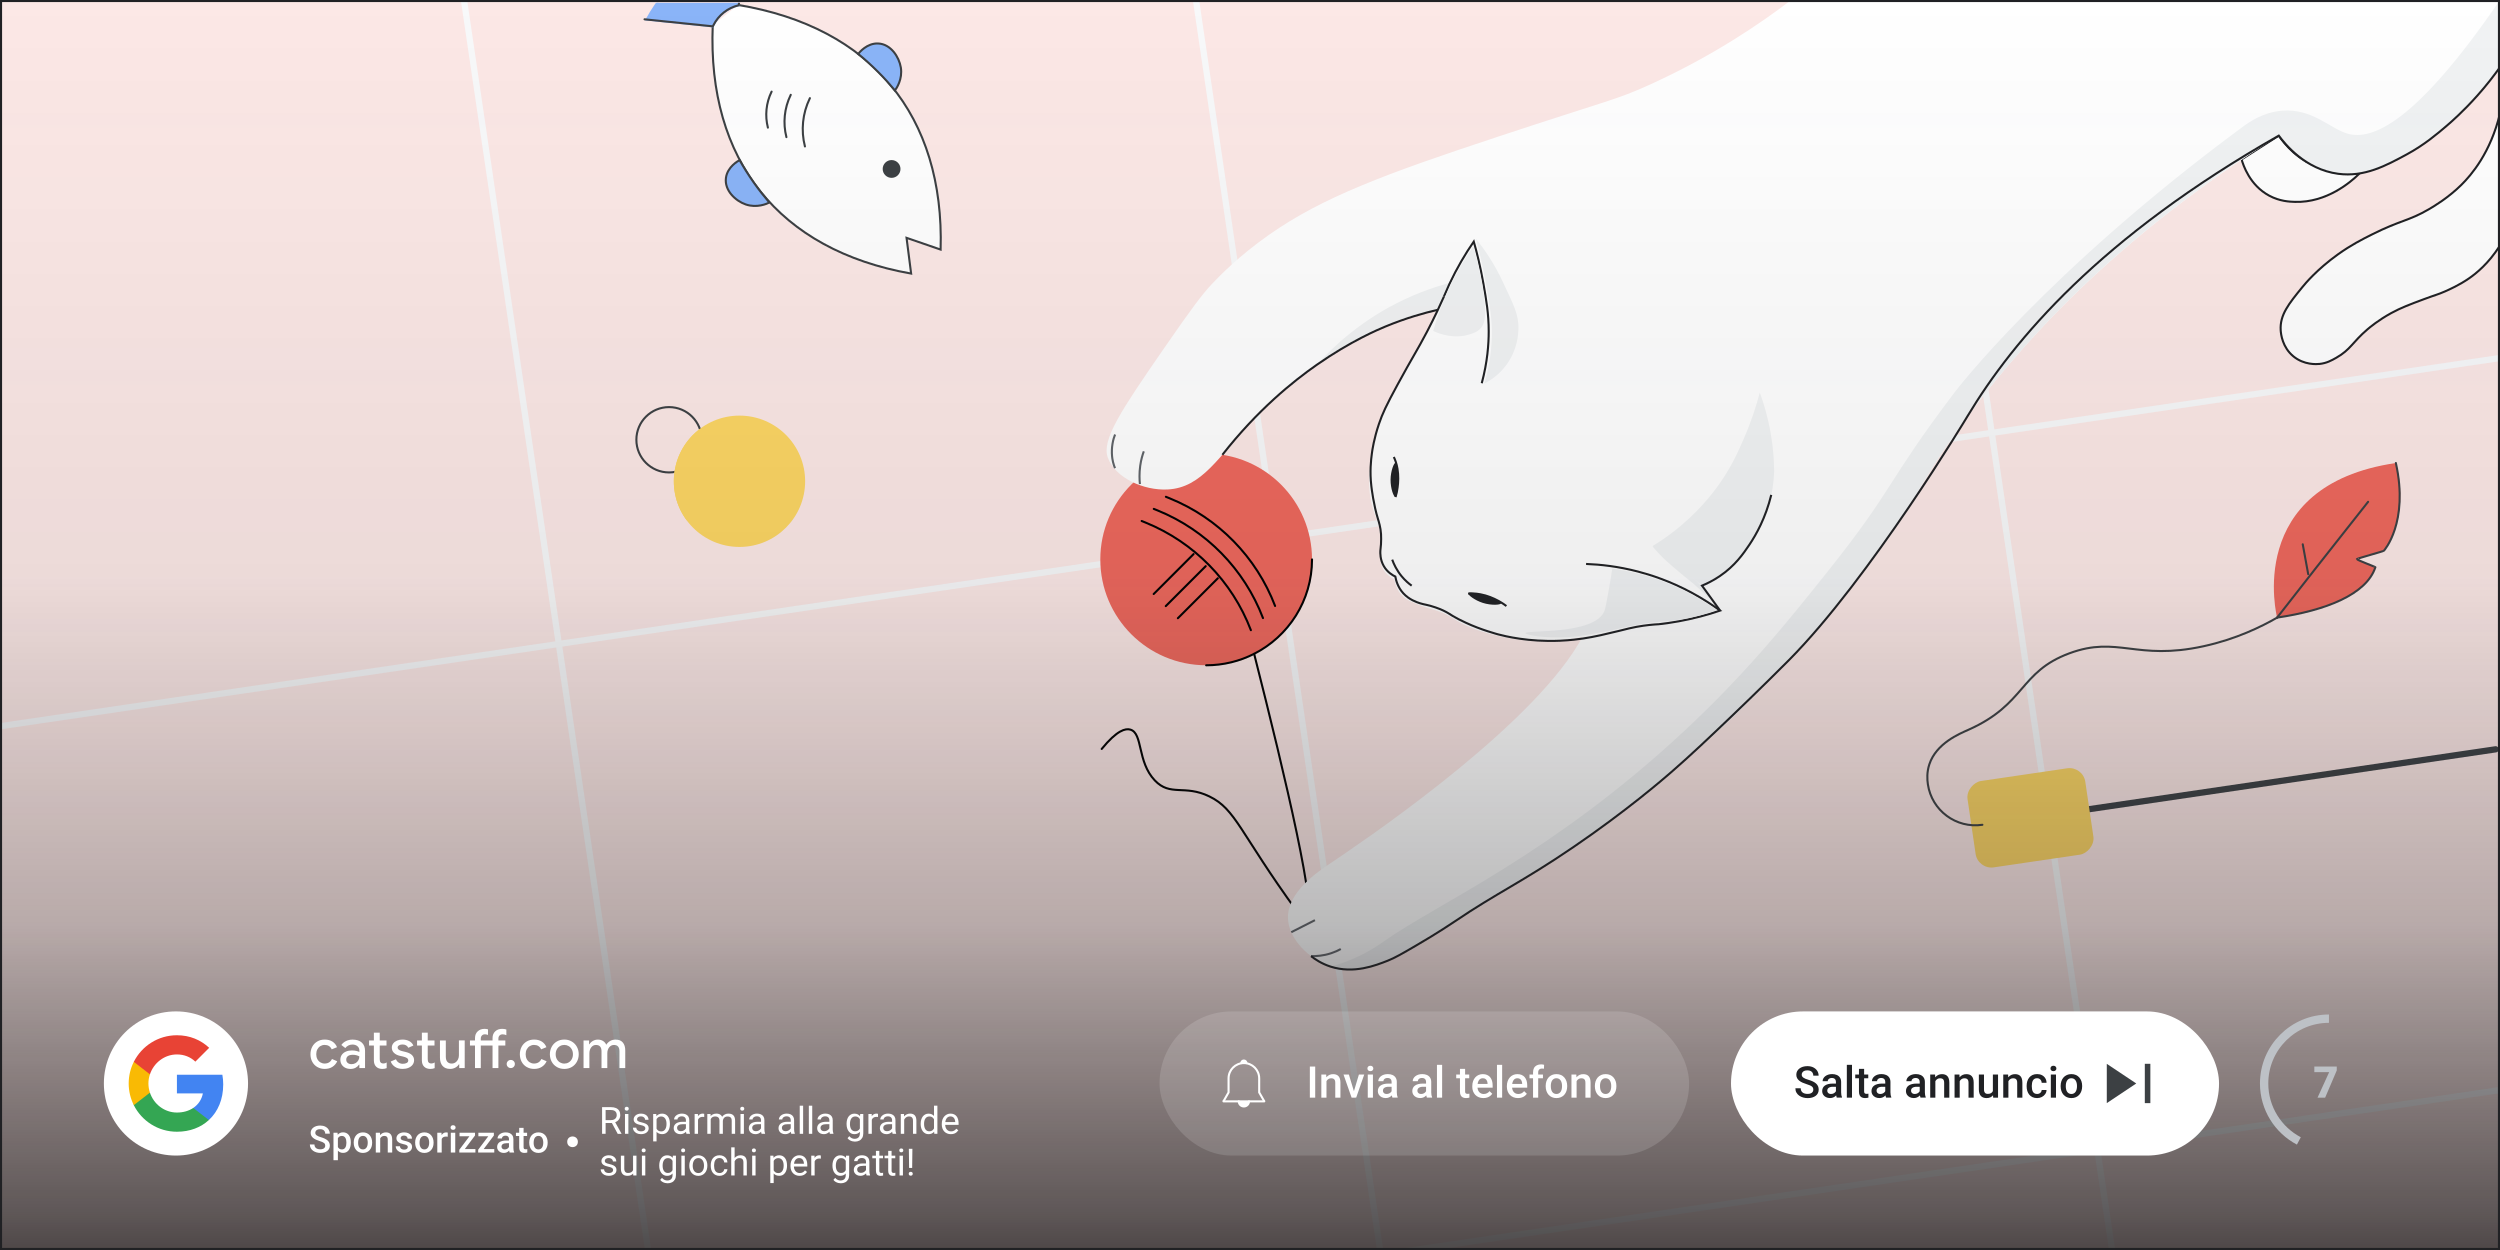 <?xml version="1.0" encoding="UTF-8"?>
<svg xmlns="http://www.w3.org/2000/svg" xmlns:xlink="http://www.w3.org/1999/xlink" viewBox="0 0 1200 600">
  <defs>
    <style>
      .cls-1, .cls-2, .cls-3, .cls-4, .cls-5, .cls-6, .cls-7, .cls-8, .cls-9, .cls-10 {
        fill: none;
      }

      .cls-11 {
        fill: #e84335;
      }

      .cls-11, .cls-12, .cls-13, .cls-14, .cls-15 {
        fill-rule: evenodd;
      }

      .cls-16 {
        fill: #ee675c;
      }

      .cls-12 {
        fill: #4284f2;
      }

      .cls-17 {
        stroke: #3c4043;
      }

      .cls-17, .cls-18 {
        fill: #8ab4f8;
      }

      .cls-17, .cls-18, .cls-2, .cls-3, .cls-5, .cls-19, .cls-20, .cls-8, .cls-21, .cls-10 {
        stroke-miterlimit: 10;
      }

      .cls-22 {
        fill: #fce8e6;
      }

      .cls-23 {
        fill: url(#linear-gradient);
      }

      .cls-18 {
        stroke: #8ab4f8;
      }

      .cls-24 {
        opacity: .14;
      }

      .cls-24, .cls-25, .cls-26, .cls-19, .cls-20, .cls-21 {
        fill: #fff;
      }

      .cls-2 {
        stroke: #000;
      }

      .cls-2, .cls-25, .cls-4, .cls-6, .cls-7, .cls-8 {
        stroke-linecap: round;
      }

      .cls-25 {
        stroke-linejoin: bevel;
      }

      .cls-25, .cls-6, .cls-9 {
        stroke: #fff;
      }

      .cls-3, .cls-20 {
        stroke: #202124;
      }

      .cls-27 {
        clip-path: url(#clippath-1);
      }

      .cls-28, .cls-13 {
        fill: #fdd663;
      }

      .cls-4, .cls-5 {
        stroke-width: 3px;
      }

      .cls-4, .cls-19, .cls-7, .cls-8 {
        stroke: #3c4043;
      }

      .cls-4, .cls-6, .cls-7 {
        stroke-linejoin: round;
      }

      .cls-5 {
        stroke: #f8f9fa;
      }

      .cls-14 {
        fill: #34a653;
      }

      .cls-29 {
        fill: #f1f3f4;
      }

      .cls-30 {
        fill: #3c4043;
      }

      .cls-31 {
        fill: #bdc1c6;
      }

      .cls-15 {
        fill: #f9ba04;
      }

      .cls-32 {
        fill: #3c4043;
      }

      .cls-33 {
        fill: #202124;
      }

      .cls-21 {
        stroke: #5f6368;
      }

      .cls-34 {
        clip-path: url(#clippath);
      }

      .cls-10 {
        stroke: #bdc1c6;
        stroke-width: 4px;
      }
    </style>
    <clipPath id="clippath">
      <rect class="cls-1" width="1200" height="600"/>
    </clipPath>
    <clipPath id="clippath-1">
      <rect class="cls-1" x="280.45" y="1.36" width="212.05" height="148.58"/>
    </clipPath>
    <linearGradient id="linear-gradient" x1="600" y1="600" x2="600" y2="0" gradientUnits="userSpaceOnUse">
      <stop offset="0" stop-color="#231f20" stop-opacity=".8"/>
      <stop offset=".03" stop-color="#221f20" stop-opacity=".72"/>
      <stop offset=".26" stop-color="#212022" stop-opacity=".31"/>
      <stop offset=".54" stop-color="#202023" stop-opacity=".07"/>
      <stop offset="1" stop-color="#202124" stop-opacity="0"/>
    </linearGradient>
  </defs>
  <g id="OBJECTS">
    <g id="Layer_2">
      <rect class="cls-22" width="1200" height="600"/>
    </g>
    <g id="Layer_10">
      <g class="cls-34">
        <g>
          <g>
            <line class="cls-5" x1="-184.4" y1="-378.4" x2="83.73" y2="1441.81"/>
            <line class="cls-5" x1="159.5" y1="-429.06" x2="427.63" y2="1391.15"/>
            <line class="cls-5" x1="503.4" y1="-479.72" x2="771.53" y2="1340.49"/>
            <line class="cls-5" x1="847.3" y1="-530.38" x2="1115.43" y2="1289.83"/>
            <line class="cls-5" x1="1191.2" y1="-581.04" x2="1459.33" y2="1239.17"/>
          </g>
          <g>
            <line class="cls-5" x1="1643.53" y1="-244.86" x2="-176.68" y2="23.27"/>
            <line class="cls-5" x1="1694.19" y1="99.04" x2="-126.02" y2="367.17"/>
            <line class="cls-5" x1="1744.85" y1="442.94" x2="-75.36" y2="711.07"/>
          </g>
        </g>
      </g>
    </g>
    <g id="Layer_7">
      <g class="cls-27">
        <g>
          <g>
            <path class="cls-19" d="M342.12,12.05c-2.7,64.93,31.75,108.01,95.22,119.27l-2.2-17.16,16.36,5.64c1.86-64.35-33.22-106.8-97.17-117.42"/>
            <path class="cls-8" d="M388.75,47.11l-.06.13c-3.47,7.17-4.3,15.34-2.32,23.06h0"/>
            <path class="cls-8" d="M379.56,45.51l-.05.11c-3.04,6.28-3.76,13.44-2.03,20.2h0"/>
            <path class="cls-8" d="M370.37,43.98l-.05.1c-2.59,5.34-3.2,11.43-1.73,17.18h0"/>
          </g>
          <path class="cls-18" d="M354.61,2.51l3.26-31.76c-20.25,6.2-37.28,20.06-47.47,38.63l31.76,3.26.26-.52c2.43-4.86,6.89-8.38,12.18-9.61h0Z"/>
          <circle class="cls-30" cx="427.96" cy="81.1" r="4.27"/>
          <path class="cls-8" d="M309.38,9.27l32.79,3.37.26-.52c2.43-4.86,6.89-8.38,12.18-9.61h0s3.4-33.1,3.4-33.1"/>
          <path class="cls-17" d="M411.94,25.88c.5-.65,4.16-5.21,9.52-5.01,6.07.23,10.11,6.42,10.94,11.52.91,5.61-2.05,9.98-2.82,11.04-2.36-2.86-5.06-5.88-8.15-8.96-3.27-3.27-6.47-6.12-9.49-8.59Z"/>
          <path class="cls-17" d="M355,76.87c-.72.38-5.84,3.21-6.55,8.53-.8,6.02,4.61,11.05,9.49,12.73,5.37,1.85,10.19-.33,11.36-.9-2.42-2.81-4.93-5.99-7.45-9.55-2.67-3.78-4.93-7.42-6.85-10.81Z"/>
        </g>
      </g>
    </g>
    <g id="Layer_8">
      <g>
        <circle class="cls-7" cx="321.14" cy="211.09" r="15.68"/>
        <g>
          <circle class="cls-28" cx="354.95" cy="231.01" r="31.52"/>
          <path class="cls-13" d="M329.67,249.83c-10.39-13.97-7.49-33.71,6.47-44.1"/>
        </g>
      </g>
    </g>
    <g id="Layer_6">
      <g>
        <circle class="cls-16" cx="578.96" cy="268.52" r="50.81"/>
        <path class="cls-2" d="M629.77,268.53c0,19.77-11.3,36.91-27.79,45.31-6.91,3.52-14.73,5.5-23.02,5.5"/>
        <g>
          <path class="cls-2" d="M548.01,250.08l1.83.74c23.29,9.47,41.61,28.18,50.58,51.66h0"/>
          <path class="cls-2" d="M553.82,244.27l1.83.74c23.29,9.47,41.61,28.18,50.58,51.66h0"/>
          <path class="cls-2" d="M559.63,238.46l1.83.74c23.29,9.47,41.61,28.18,50.58,51.66h0"/>
          <line class="cls-2" x1="565.38" y1="296.74" x2="584.54" y2="277.58"/>
          <line class="cls-2" x1="559.57" y1="290.93" x2="578.73" y2="271.77"/>
          <line class="cls-2" x1="553.77" y1="285.12" x2="572.92" y2="265.96"/>
        </g>
        <path class="cls-2" d="M601.98,313.83c15.23,59.92,30.88,126.46,25.17,128.24-.97.3-2.23-1.37-4.52-4.52-27.63-38-29.37-49.1-42.14-55.27-12.03-5.82-18.71.19-26.19-7.69-8.51-8.97-5.64-22.56-11.7-24.37-2.34-.7-6.41.23-13.78,9.27"/>
      </g>
    </g>
    <g id="Layer_4">
      <g>
        <line class="cls-4" x1="958.91" y1="394.87" x2="1197.9" y2="359.67"/>
        <rect class="cls-28" x="953.66" y="363.99" width="41.91" height="57.14" rx="7.67" ry="7.67" transform="translate(1220.95 -628.86) rotate(81.62)"/>
        <path class="cls-7" d="M951.54,395.9c-12.59,1.86-24.31-6.85-26.16-19.44h0c-.35-2.35-.54-5.84.71-9.6,3.34-10.1,14.49-14.67,18.74-16.56,27.59-12.28,24.35-27.78,48.47-36.71,23.26-8.62,31.96,3.69,64.38-3.39,15.81-3.45,27.92-9.47,35.34-13.74"/>
        <g>
          <path class="cls-16" d="M1093.01,296.45s-16.35-63.41,56.99-74.21c0,0,7.59,23.74-5.75,42.12-.2.28-13.07,3.78-12.96,4.02.26.55,8.95,3.7,8.88,3.9-4.3,13.1-23.9,20.75-47.17,24.17"/>
          <path class="cls-7" d="M1093.01,296.45c23.27-3.43,42.87-11.07,47.17-24.17.07-.2-8.63-3.35-8.88-3.9-.12-.25,12.75-3.74,12.96-4.02,0,0,12.12-13.4,5.75-42.12"/>
          <g>
            <polyline class="cls-7" points="1093.01 296.45 1111.86 272.36 1126.34 253.99 1136.69 240.87"/>
            <line class="cls-7" x1="1107.93" y1="275.57" x2="1105.32" y2="261.27"/>
          </g>
        </g>
      </g>
    </g>
    <g id="Layer_3">
      <path class="cls-20" d="M1132.08,83.75c-3.61,3.46-15.16,13.63-30.54,13.15-2.66-.08-7.28-.28-12.3-2.97-9.42-5.05-12.52-14.77-13.28-17.43,5.94-3.8,11.89-7.61,17.84-11.41,2.77,4.04,9.29,12.25,20.36,15.59,1.05.32,5.27.32,10.97,1.43,2.94.57,5.34,1.19,6.94,1.64Z"/>
      <path class="cls-26" d="M1200,0v32.23c-14.82,21.53-31.31,33.33-41.58,39.45-13.12,7.81-24.73,14.49-38.84,11.55-13.82-2.87-22.36-13.37-25.76-18.13-78.74,49.21-125.36,101.31-153.63,140.59-21.39,29.72-18.47,32.93-43.34,65.75-54.65,72.14-112.29,114.13-141.78,135.27-8.66,6.2-19.77,13.04-41.99,26.72-49.21,30.29-62.17,34.74-74.43,30.53-10.37-3.56-20.06-13.24-20.42-23.1-.47-12.68,14.61-22.61,20.42-26.52,14.07-9.46,88.75-59.7,116.41-101.15,32.44-48.61,28.25-127.11-8.06-154.2-12.35-9.21-25.84-10.61-33.59-11.34-55.12-5.2-106.57,48.16-111.98,53.9-16.46,17.48-24.32,32.59-41.03,33.4-11.4.55-24.95-5.43-28.63-15.27-3.18-8.51,6.66-23.05,26.48-51.78,14.33-20.78,18.98-26.79,23.55-31.67,3.35-3.57,12.79-13.31,27.27-23.49,25.79-18.12,55.58-29.17,110.87-47.44,52.88-17.47,55.64-17.28,71.53-24.47,30.51-13.81,53.49-29.53,68.33-40.84h340.19Z"/>
      <path class="cls-29" d="M711.17,147.58c-4.32-.19-10.45-.2-17.71.74-16.27,2.1-28.03,7.62-36.41,11.64-6.65,3.19-15.41,8-24.95,15.11,8.2-9.1,21.87-21.84,41.95-31.31,10.22-4.82,19.77-7.68,27.78-9.44,1.73,2.1,3.52,4.43,5.3,7,1.5,2.15,2.83,4.25,4.03,6.26Z"/>
      <path class="cls-26" d="M847.57,203.1c1.03,5.89,3.78,22.87-3.67,42.53-7.44,19.65-20.87,30.95-26.94,35.48,2.9,4,5.79,7.99,8.69,11.99-8.05,1.87-14.87,3.27-20.07,4.27-8.31,1.6-12.46,2.44-15.22,2.59-2.44.14-6.03.44-10.31,1.2-1.64.29-3.11.6-4.39.9-2.59.6-4.46,1.15-4.82,1.25-1.27.37-12.27,3.42-24.44,4.16-4.41.27-17.55.76-32.03-3.43-4.08-1.18-7.44-2.15-11.74-4.29-5.1-2.53-6.18-4.05-11.38-6.08-3.71-1.45-3.96-.98-8.9-2.85-4.87-1.84-7.35-2.81-9.45-5.05-2.3-2.46-3.26-5.4-3.67-7.7-2.01-1.07-4.69-3-5.98-6.2-.69-1.73-.48-2.65-.61-8.64-.11-4.76-.16-7.14-.47-9.08-.68-4.31-1.74-5.19-3.11-9.74-1.72-5.75-1.84-10.52-1.88-13.36-.08-5.07.63-8.6,2.02-15.44,1.23-6.05,2.11-10.4,4.01-15.76,1.05-2.96,2.24-5.74,10.55-20.61,6.29-11.24,6.46-11.18,9.34-16.56,4.67-8.73,6.2-12.6,9.97-20.34,3.15-6.45,7.85-15.55,14.35-26.4,3.55,4.3,7.1,8.6,10.64,12.9,8.85-3.46,22.02-7.18,37.79-6.3,43.96,2.44,84.49,39.19,91.72,80.56Z"/>
      <path class="cls-29" d="M1200,0v32.23c-14.82,21.53-31.31,33.33-41.58,39.45-13.12,7.81-24.73,14.49-38.84,11.55-13.82-2.87-22.36-13.37-25.76-18.13-78.24,48.78-124.97,100.72-153.63,140.59-21.07,29.31-18.19,32.37-42.73,64.86-55.01,72.84-112.99,115.09-142.38,136.16-6.53,4.68-8.18,5.06-41.99,26.72-10.26,6.57-21.12,12.17-31.44,18.67-11.1,6.99-20.5,13.36-33.53,13.16-4.01-.06-7.3-.73-9.47-1.29,1.92-.51,4.59-1.3,7.7-2.48,9.66-3.68,16.12-8.35,18.07-9.74,25.41-18.04,80.28-41.47,144-100.87,30.15-28.11,49.6-52.44,68.61-76.24,32.75-41,28.01-42.53,61.27-86.4,0,0,43.54-57.43,137.79-127.06,3.52-2.6,10.09-7.28,19.22-8.04,14.6-1.22,23.15,8.62,31.54,11.02,11.85,3.39,32.92-5.33,73.15-64.16Z"/>
      <path class="cls-21" d="M535.24,208.56c-.42,1.05-.92,2.54-1.23,4.44-.36,2.17-.33,3.9-.31,4.51.06,2.06.39,3.61.55,4.28.3,1.25.66,2.24.96,2.94"/>
      <path class="cls-21" d="M549.03,216.64c-.6,1.63-1.31,3.96-1.72,6.89-.51,3.66-.37,6.77-.16,8.82"/>
      <path class="cls-21" d="M631.17,441.68c-3.79,1.92-7.57,3.85-11.36,5.77"/>
      <path class="cls-21" d="M643.58,455.53c-1.28.71-2.82,1.42-4.61,2.01-3.82,1.27-7.24,1.47-9.67,1.39"/>
      <path class="cls-3" d="M1200,32.23c-2.76,3.89-6.36,8.59-10.86,13.65-6.85,7.69-12.77,12.83-14.61,14.4-4.61,3.94-10.83,9.25-19.25,13.81-9.99,5.41-20.34,11.01-32.97,9.33-15.78-2.1-25.56-14.31-28.5-18.32-85.62,48.69-127.21,97.72-149.38,134.63,0,0-46.74,77.85-85.81,117.19-13.03,13.11-27.47,26.9-27.47,26.9-10.97,10.47-19.24,18.36-28.8,26.68-4.08,3.55-21.8,18.85-47.28,36.21-24.6,16.76-36.28,21.71-56.65,35.49-.77.52-8.33,5.64-18.82,11.73-6.71,3.9-10.06,5.85-13.43,7.18-5.95,2.35-16.37,6.46-27.52,2.86-4.23-1.37-7.36-3.46-9.35-5.02"/>
      <path class="cls-20" d="M1200,54.4c-4.49,18.92-13.82,29.65-18.56,34.34-6.33,6.25-13.13,10.27-15.56,11.69-9.77,5.69-13.48,5.18-27.15,12.02-4.98,2.49-10.25,5.16-16.61,9.72-9.9,7.11-15.55,13.88-16.97,15.63-6.51,7.98-10.87,13.33-10.42,20.7.12,1.95.83,8.19,6.07,12.52,5.17,4.27,11.26,3.8,12.56,3.67,3.39-.35,5.72-1.64,8.05-2.96,6.91-3.93,7.74-7.45,14.92-13.6,1.24-1.06,5.41-4.54,11.48-7.86,4.69-2.56,8.87-4.12,15.62-6.64,6.01-2.24,6.57-2.17,10.17-3.75,2.16-.95,6.87-3.05,11.47-6.22,3.64-2.51,9.42-7.23,14.68-15.44.08-21.27.16-42.54.24-63.81Z"/>
      <path class="cls-20" d="M693.07,142.35c.81-1.96,1.68-3.94,2.62-5.96,3.62-7.74,7.66-14.54,11.72-20.44,1.42,5.02,3.17,11.92,4.64,20.25,1.38,7.86,2.53,14.42,2.53,22.89,0,6.03-.59,14.64-3.34,24.86"/>
      <path class="cls-20" d="M796.31,299.62c5.99-.67,12.63-1.8,19.73-3.65,3.39-.88,6.6-1.85,9.6-2.87-3.38-2.48-7.89-5.5-13.46-8.51-10.62-5.74-20.06-8.71-26.04-10.26-9.33-2.42-17.8-3.37-24.82-3.63"/>
      <path class="cls-20" d="M669.02,219.35c.56,1.13,1.31,2.98,1.76,5.63,1.13,6.66-.63,12.62-.94,13.61"/>
      <path class="cls-20" d="M704.76,284.95c1.25-.13,3.25-.19,5.89.32,6.63,1.26,11.6,5,12.43,5.63"/>
      <path class="cls-29" d="M728.84,158.04c-.07,2.26-.42,9.69-5.66,16.93-3.69,5.1-8.16,7.82-10.67,9.11,2.84-9.56,3.55-17.73,3.59-23.76.05-7.3-.88-12.8-2.57-22.56-1.55-8.94-3.37-16.74-5.08-23.18,4.06,5.04,8.9,12.04,13.06,21.05,4.69,10.15,7.57,15.11,7.33,22.41Z"/>
      <path class="cls-29" d="M710.44,157.88c-1.43,1.42-2.98,1.94-4.8,2.54-7.63,2.53-14.73-.19-17.69-1.55,1.71-6.12,4.17-13.28,7.81-20.99,3.7-7.85,7.74-14.4,11.44-19.67,2.15,7.39,3.44,13.67,4.24,18.28,2.71,15.63,1.06,19.36-.99,21.39Z"/>
      <path class="cls-29" d="M793.31,262.07c-.23.27,1.77,2.38,3.46,4.16,2.27,2.4,4.22,4.08,6.27,5.83,3.37,2.86,5.05,4.29,7.07,5.89,3.39,2.69,8.54,7.17,16.15,14.97-4.06-5.59-9.46-12.03-16.52-18.46-7.29-6.63-15.99-12.9-16.43-12.39Z"/>
      <path class="cls-29" d="M816.96,281.11c-3.22-2.68-6.49-5.36-9.81-8.05-4.64-3.76-9.25-7.42-13.83-11,2.24-1.36,5.29-3.33,8.75-5.93,12.87-9.67,20.49-19.92,23.44-24.14,5.83-8.35,8.91-15.41,11.52-21.4,3.75-8.59,6.13-16.24,7.67-22.13,1.97,5.38,3.92,11.97,5.24,19.62,1.17,6.77,1.59,12.9,1.65,18.14-.22,6.36-1.74,25.59-16.45,41.51-6.3,6.81-13.08,10.92-18.16,13.38Z"/>
      <path class="cls-20" d="M668.26,268.63c.75,2.07,2.1,5.05,4.56,8.02,1.67,2.02,3.38,3.46,4.78,4.47"/>
      <path class="cls-3" d="M796.31,299.62c-2.54.13-6.29.44-10.77,1.26-2.83.51-3.89.85-8.29,1.92-6.55,1.59-11.74,2.85-17.47,3.7-1.71.26-5.94.84-11.16,1.06-14.9.63-26.32-2.21-29.5-3.05,0,0-8.47-2.24-15.59-5.63-2.89-1.38-4.34-2.07-6.18-3.19-1.54-.94-2.59-1.69-4.59-2.64-.71-.34-1.84-.84-3.73-1.49-4.08-1.4-5.17-1.24-7.62-2.05-1.5-.5-5.02-1.67-7.82-4.72-2.63-2.87-3.5-6.17-3.84-8.04-1.21-.57-3.81-2.02-5.53-5.01-1.82-3.16-1.69-6.36-1.66-7.3.04-1.06.19-1.24.31-3.2.09-1.42.1-3.64.02-4.88-.18-3.18-1.15-6.22-1.4-7.02-2.19-7.02-3.12-14.98-3.25-16.03-.82-6.98-.15-12.5.25-15.59.23-1.76.99-7.09,3.41-14.25,1.69-4.99,3.49-8.82,8.82-18.65,7.34-13.52,9.59-16.7,14.23-25.57,3.72-7.12,6.45-13.06,8.14-16.9"/>
      <path class="cls-33" d="M671.05,230.17c0,.55-.04,8.31-1.21,8.42-.88.08-2.43-4.17-2.37-8.42.06-4.08,1.6-8.16,2.46-8.07,1.13.12,1.12,7.46,1.12,8.07Z"/>
      <path class="cls-33" d="M712.82,285.97c.52.16,7.95,2.42,7.72,3.58-.17.87-4.7,1.13-8.75-.15-3.89-1.23-7.36-3.88-7.02-4.68.44-1.05,7.47,1.07,8.05,1.24Z"/>
      <path class="cls-3" d="M825.65,293.1c-2.9-4-5.79-7.99-8.69-11.99,2.17-.89,5.18-2.31,8.46-4.52,7.42-5.02,11.43-10.87,14.36-15.24,3.2-4.78,7.71-12.74,10.42-23.8"/>
      <path class="cls-29" d="M773.88,272.95c-.33,2.26-.84,5.61-1.57,9.64-1.14,6.32-1.72,9.47-2.16,10.62-4.57,11.73-37.89,9.07-37.92,10.68-.02.84,9.17,2.64,20.41,1.91,7.64-.5,14.6-1.96,22.62-3.64,6.25-1.31,8-1.91,13.38-2.75,6.87-1.08,9.8-1,14.65-1.57,5-.59,12.13-1.88,20.75-5.02-5.79-4.12-13.77-8.97-23.9-12.98-10.1-4-19.22-5.92-26.26-6.88Z"/>
      <path class="cls-3" d="M586.74,218.31c16.9-21.55,33.86-35.21,45.37-43.24,16.24-11.33,29.49-16.94,32.97-18.37,9.81-4.05,18.51-6.49,25.1-8.01"/>
    </g>
    <g id="Layer_5">
      <rect class="cls-23" width="1200" height="600"/>
    </g>
    <g id="Layer_9">
      <g>
        <circle class="cls-26" cx="84.46" cy="520.07" r="34.6"/>
        <g>
          <path class="cls-12" d="M107.15,520.6c0-1.64-.15-3.22-.42-4.74h-21.81v8.96h12.46c-.54,2.89-2.17,5.35-4.62,6.99v5.81h7.48c4.38-4.03,6.9-9.97,6.9-17.02h0Z"/>
          <path class="cls-14" d="M84.92,543.23c6.25,0,11.49-2.07,15.32-5.61l-7.48-5.81c-2.07,1.39-4.73,2.21-7.84,2.21-6.03,0-11.14-4.07-12.96-9.55h-7.74v6c3.81,7.57,11.64,12.76,20.69,12.76Z"/>
          <path class="cls-15" d="M71.97,524.47c-.46-1.39-.73-2.87-.73-4.4s.26-3.01.73-4.4v-6h-7.74c-1.57,3.13-2.46,6.66-2.46,10.4s.89,7.27,2.46,10.4l7.74-6Z"/>
          <path class="cls-11" d="M84.92,506.13c3.4,0,6.45,1.17,8.85,3.46l6.64-6.64c-4.01-3.74-9.25-6.03-15.49-6.03-9.05,0-16.88,5.19-20.69,12.76l7.74,6c1.82-5.47,6.93-9.55,12.96-9.55Z"/>
        </g>
      </g>
      <circle class="cls-26" cx="274.82" cy="548.06" r="2.56"/>
      <rect class="cls-24" x="556.58" y="485.48" width="254.19" height="69.19" rx="34.6" ry="34.6"/>
      <rect class="cls-26" x="830.88" y="485.48" width="234.26" height="69.19" rx="34.6" ry="34.6"/>
      <g>
        <path class="cls-6" d="M587.26,528.65h19.6"/>
        <path class="cls-9" d="M587.26,528.65l2.45-4.29v-6.74c0-4.06,3.29-7.35,7.35-7.35s7.35,3.29,7.35,7.35v6.74l2.45,4.29"/>
        <path class="cls-25" d="M599.51,528.65c0,1.35-1.1,2.45-2.45,2.45s-2.45-1.1-2.45-2.45"/>
        <path class="cls-25" d="M595.83,510.27c0-.68.55-1.22,1.22-1.22s1.23.55,1.23,1.22"/>
      </g>
      <path class="cls-10" d="M1103.45,547.64c-9.91-5.21-16.67-15.6-16.67-27.57,0-17.19,13.93-31.12,31.12-31.12"/>
      <path class="cls-32" d="M1029.51,529.5v-18.86h2.66v18.86h-2.66ZM1011.26,529.5v-18.86l14.14,9.43-14.14,9.43Z"/>
    </g>
    <g id="Layer_1">
      <path class="cls-33" d="M1199,1v598H1V1h1198M1200,0H0v600h1200V0h0Z"/>
    </g>
  </g>
  <g id="TEXT">
    <g>
      <path class="cls-26" d="M152.32,512.18c-1.04-.61-1.85-1.44-2.43-2.51-.58-1.07-.87-2.28-.87-3.63s.29-2.56.87-3.63c.58-1.07,1.39-1.9,2.43-2.51,1.04-.61,2.22-.91,3.54-.91,1.46,0,2.69.33,3.71.97,1.01.65,1.75,1.55,2.2,2.69l-2.55,1.04c-.62-1.42-1.76-2.13-3.41-2.13-.73,0-1.4.19-2.02.56-.62.37-1.1.9-1.46,1.57-.36.68-.53,1.46-.53,2.34s.18,1.66.53,2.34c.35.68.84,1.2,1.46,1.57.62.37,1.29.56,2.02.56.83,0,1.55-.19,2.15-.56.6-.37,1.06-.91,1.39-1.62l2.52,1.09c-.52,1.13-1.29,2.02-2.31,2.68-1.02.66-2.25.99-3.69.99-1.32,0-2.5-.3-3.54-.91Z"/>
      <path class="cls-26" d="M165.73,512.53c-.75-.37-1.33-.9-1.74-1.57s-.62-1.45-.62-2.31c0-.92.24-1.71.73-2.38.49-.67,1.14-1.18,1.98-1.53.83-.35,1.76-.53,2.78-.53.78,0,1.49.07,2.12.22s1.14.32,1.52.51v-.7c0-.85-.31-1.54-.94-2.07-.62-.53-1.43-.79-2.42-.79-.68,0-1.32.15-1.92.45-.61.3-1.09.72-1.46,1.24l-1.92-1.48c.57-.82,1.33-1.45,2.27-1.9.94-.45,1.98-.68,3.11-.68,1.91,0,3.38.47,4.43,1.42,1.05.94,1.57,2.27,1.57,3.96v8.29h-2.73v-1.64h-.16c-.38.59-.93,1.08-1.64,1.47s-1.52.58-2.42.58c-.95,0-1.8-.19-2.55-.56ZM170.67,510.3c.57-.34,1.02-.79,1.34-1.37s.48-1.19.48-1.85c-.42-.24-.89-.43-1.43-.57-.54-.14-1.1-.21-1.69-.21-1.09,0-1.89.22-2.41.65s-.77,1-.77,1.72c0,.62.23,1.14.7,1.53.47.4,1.09.6,1.87.6.69,0,1.33-.17,1.9-.51Z"/>
      <path class="cls-26" d="M181.84,512.81c-.51-.18-.93-.45-1.26-.78-.75-.72-1.12-1.75-1.12-3.07v-7.1h-2.31v-2.44h2.31v-3.74h2.81v3.74h3.25v2.44h-3.25v6.53c0,.75.14,1.27.42,1.57.29.34.75.51,1.35.51.31,0,.58-.04.81-.12s.48-.2.75-.38v2.73c-.59.26-1.29.39-2.11.39-.59,0-1.14-.09-1.65-.28Z"/>
      <path class="cls-26" d="M189.61,512.1c-.98-.66-1.67-1.52-2.07-2.57l2.52-1.09c.31.71.75,1.25,1.33,1.62.57.37,1.22.56,1.95.56s1.37-.13,1.87-.4c.5-.27.75-.67.75-1.21,0-.49-.21-.87-.64-1.16s-1.09-.53-1.99-.74l-1.59-.36c-1.06-.26-1.93-.72-2.63-1.38-.69-.66-1.04-1.49-1.04-2.5,0-.76.23-1.44.69-2.03.46-.59,1.07-1.04,1.85-1.37.77-.32,1.62-.48,2.54-.48,1.25,0,2.34.24,3.26.73.93.49,1.6,1.2,2.01,2.13l-2.42,1.09c-.54-1.06-1.48-1.59-2.83-1.59-.66,0-1.21.14-1.65.42s-.66.62-.66,1.04c0,.78.68,1.34,2.03,1.69l1.92.47c1.3.33,2.28.82,2.95,1.48.67.66,1,1.47,1,2.44,0,.83-.24,1.56-.72,2.2-.48.63-1.13,1.12-1.96,1.47-.83.35-1.75.52-2.76.52-1.51,0-2.75-.33-3.73-.99Z"/>
      <path class="cls-26" d="M204.88,512.81c-.51-.18-.93-.45-1.26-.78-.75-.72-1.12-1.75-1.12-3.07v-7.1h-2.31v-2.44h2.31v-3.74h2.81v3.74h3.25v2.44h-3.25v6.53c0,.75.14,1.27.42,1.57.29.34.75.51,1.35.51.31,0,.58-.04.81-.12s.48-.2.75-.38v2.73c-.59.26-1.29.39-2.11.39-.59,0-1.14-.09-1.65-.28Z"/>
      <path class="cls-26" d="M212.44,511.65c-.84-.96-1.26-2.3-1.26-4.02v-8.22h2.81v7.83c0,1.07.25,1.89.75,2.44.5.55,1.18.83,2.03.83.69,0,1.31-.18,1.85-.55.54-.36.95-.85,1.23-1.46.29-.61.43-1.26.43-1.98v-7.12h2.78v13.26h-2.63v-1.79h-.16c-.38.64-.95,1.17-1.72,1.59s-1.59.62-2.47.62c-1.6,0-2.81-.48-3.65-1.44Z"/>
      <path class="cls-26" d="M228,501.86h-2.42v-2.44h2.42v-1.09c0-1.39.43-2.48,1.29-3.28.86-.8,1.95-1.2,3.26-1.2.62,0,1.19.08,1.69.23v2.7c-.05-.02-.22-.07-.51-.17-.29-.1-.64-.14-1.05-.14-.54,0-.99.19-1.35.56-.36.37-.55.88-.55,1.52v.86h5.64v-1.09c0-1.39.43-2.48,1.29-3.28.86-.8,1.95-1.2,3.29-1.2.75,0,1.43.1,2.05.31v2.73c-.36-.14-.67-.24-.92-.31-.25-.07-.55-.1-.9-.1-.57,0-1.05.18-1.43.55-.38.36-.57.88-.57,1.53v.86h3.33v2.44h-3.33v10.82h-2.81v-10.82h-5.64v10.82h-2.78v-10.82Z"/>
      <path class="cls-26" d="M243.78,512.1c-.38-.38-.57-.84-.57-1.38s.19-1,.57-1.38c.38-.38.85-.57,1.4-.57s1.02.19,1.39.56c.37.37.56.84.56,1.39s-.19,1-.56,1.38c-.37.38-.84.57-1.39.57s-1.02-.19-1.4-.57Z"/>
      <path class="cls-26" d="M252.83,512.18c-1.04-.61-1.85-1.44-2.43-2.51-.58-1.07-.87-2.28-.87-3.63s.29-2.56.87-3.63c.58-1.07,1.39-1.9,2.43-2.51,1.04-.61,2.22-.91,3.54-.91,1.46,0,2.69.33,3.71.97,1.01.65,1.75,1.55,2.2,2.69l-2.55,1.04c-.62-1.42-1.76-2.13-3.41-2.13-.73,0-1.4.19-2.02.56-.62.37-1.1.9-1.46,1.57-.36.68-.53,1.46-.53,2.34s.18,1.66.53,2.34c.35.68.84,1.2,1.46,1.57.62.37,1.29.56,2.02.56.83,0,1.55-.19,2.15-.56.6-.37,1.06-.91,1.39-1.62l2.52,1.09c-.52,1.13-1.29,2.02-2.31,2.68-1.02.66-2.25.99-3.69.99-1.32,0-2.5-.3-3.54-.91Z"/>
      <path class="cls-26" d="M267.29,512.17c-1.06-.62-1.88-1.46-2.47-2.54-.59-1.07-.88-2.27-.88-3.59s.29-2.51.88-3.59,1.41-1.92,2.47-2.54c1.06-.62,2.25-.92,3.59-.92s2.5.31,3.56.94c1.06.62,1.88,1.47,2.47,2.55.59,1.08.88,2.26.88,3.56s-.29,2.51-.88,3.59c-.59,1.08-1.41,1.92-2.46,2.54-1.05.62-2.24.92-3.58.92s-2.53-.31-3.59-.92ZM272.93,509.97c.62-.36,1.13-.88,1.51-1.56.38-.68.57-1.46.57-2.37s-.19-1.69-.57-2.37-.88-1.2-1.51-1.56c-.62-.36-1.31-.55-2.05-.55s-1.43.18-2.07.55c-.63.36-1.14.88-1.52,1.56-.38.68-.57,1.46-.57,2.37s.19,1.69.57,2.37c.38.68.89,1.2,1.52,1.56.63.36,1.32.55,2.07.55s1.43-.18,2.05-.55Z"/>
      <path class="cls-26" d="M280.11,499.42h2.65v1.82h.16c.4-.66.96-1.2,1.69-1.61.73-.42,1.52-.62,2.39-.62.95,0,1.78.23,2.48.68.7.45,1.21,1.05,1.52,1.79.47-.75,1.08-1.34,1.83-1.79.75-.45,1.64-.68,2.66-.68,1.53,0,2.68.46,3.46,1.39.78.93,1.17,2.19,1.17,3.78v8.5h-2.78v-8.03c0-2.04-.87-3.07-2.6-3.07-.95,0-1.73.38-2.33,1.14-.6.76-.9,1.72-.9,2.86v7.1h-2.78v-8.03c0-2.04-.89-3.07-2.68-3.07-.92,0-1.67.39-2.26,1.16-.59.77-.88,1.73-.88,2.87v7.07h-2.81v-13.26Z"/>
    </g>
    <g>
      <path class="cls-26" d="M156.11,549.93c0-.26-.04-.5-.12-.7s-.22-.39-.42-.56-.48-.33-.84-.5c-.36-.16-.82-.33-1.38-.5-.61-.19-1.17-.4-1.68-.63-.51-.23-.96-.5-1.34-.81-.38-.31-.68-.66-.89-1.06s-.32-.87-.32-1.39.11-1,.33-1.42.53-.8.94-1.11c.41-.31.89-.56,1.45-.73s1.17-.26,1.85-.26c.95,0,1.77.18,2.46.53s1.22.82,1.59,1.42.56,1.25.56,1.96h-2.19c0-.42-.09-.79-.27-1.12-.18-.32-.45-.58-.81-.77s-.82-.28-1.37-.28c-.52,0-.96.08-1.3.24s-.6.37-.77.64-.25.57-.25.91c0,.24.06.46.17.66s.28.38.51.54c.23.17.52.32.86.47s.75.29,1.22.42c.71.21,1.33.44,1.85.7.53.26.97.54,1.32.87s.62.69.79,1.09.26.87.26,1.38-.11,1.02-.33,1.45c-.22.43-.53.8-.93,1.1s-.88.53-1.44.69c-.56.16-1.18.24-1.87.24-.62,0-1.22-.08-1.81-.25s-1.14-.41-1.62-.75c-.49-.34-.87-.76-1.16-1.27-.29-.51-.43-1.1-.43-1.78h2.21c0,.42.07.77.22,1.06s.34.53.6.72c.26.19.56.32.9.41s.71.13,1.1.13c.52,0,.95-.07,1.3-.22s.61-.35.79-.62.26-.57.26-.91Z"/>
      <path class="cls-26" d="M162.19,545.54v11.34h-2.12v-13.17h1.95l.17,1.83ZM168.39,548.38v.18c0,.69-.08,1.33-.24,1.92-.16.59-.4,1.1-.71,1.54s-.7.77-1.16,1.01-.98.36-1.58.36-1.11-.11-1.55-.33c-.44-.22-.82-.53-1.12-.94s-.55-.88-.73-1.43-.31-1.15-.39-1.81v-.71c.08-.7.21-1.33.39-1.9s.43-1.06.73-1.47.68-.73,1.12-.95.95-.33,1.54-.33,1.13.12,1.59.35.85.56,1.17.98.55.93.71,1.53.24,1.25.24,1.98ZM166.27,548.57v-.18c0-.44-.04-.85-.12-1.23-.08-.38-.21-.71-.39-1s-.4-.51-.67-.67-.6-.24-.98-.24-.7.06-.97.19-.5.3-.68.52-.32.48-.42.78-.17.62-.21.96v1.71c.07.42.19.81.36,1.16s.41.63.73.84c.31.21.72.31,1.21.31.38,0,.71-.08.98-.25s.49-.39.66-.68c.17-.29.3-.62.38-1.01s.12-.79.12-1.21Z"/>
      <path class="cls-26" d="M169.78,548.58v-.2c0-.69.1-1.32.3-1.91.2-.59.49-1.1.87-1.54s.84-.78,1.39-1.02,1.17-.37,1.86-.37,1.32.12,1.87.37,1.01.58,1.39,1.02.67.95.87,1.54c.2.59.3,1.23.3,1.91v.2c0,.69-.1,1.32-.3,1.91s-.49,1.1-.87,1.53c-.38.44-.84.78-1.39,1.02-.54.24-1.16.37-1.85.37s-1.32-.12-1.87-.37c-.55-.24-1.01-.58-1.39-1.02-.38-.44-.67-.95-.87-1.53s-.3-1.22-.3-1.91ZM171.9,548.38v.2c0,.43.04.83.13,1.21s.23.71.41,1,.43.51.72.68.64.25,1.05.25.73-.08,1.02-.25.53-.39.72-.68.33-.62.42-1,.14-.79.14-1.21v-.2c0-.42-.05-.82-.14-1.2-.09-.38-.23-.71-.42-1.01s-.43-.52-.72-.69c-.29-.17-.63-.25-1.03-.25s-.74.08-1.03.25c-.29.17-.53.4-.72.69s-.33.63-.41,1.01c-.09.38-.13.78-.13,1.2Z"/>
      <path class="cls-26" d="M182.5,545.75v7.48h-2.12v-9.51h2l.12,2.03ZM182.12,548.12h-.69c0-.68.1-1.3.29-1.86s.44-1.05.77-1.45.73-.72,1.19-.94c.46-.22.98-.33,1.55-.33.46,0,.87.06,1.24.19s.69.33.96.61.47.65.61,1.09c.14.45.21,1,.21,1.65v6.14h-2.13v-6.15c0-.46-.07-.82-.2-1.09-.13-.27-.32-.46-.57-.57-.25-.12-.56-.17-.93-.17s-.69.08-.98.23-.53.36-.73.62-.35.57-.45.91-.16.71-.16,1.11Z"/>
      <path class="cls-26" d="M195.75,550.65c0-.21-.05-.4-.16-.58s-.31-.33-.6-.47-.73-.27-1.31-.39c-.5-.11-.97-.24-1.38-.4-.42-.15-.78-.34-1.08-.57s-.53-.49-.69-.79-.25-.66-.25-1.05.08-.75.25-1.1.41-.65.73-.91.7-.47,1.16-.62.96-.23,1.52-.23c.8,0,1.48.13,2.05.4s1.01.63,1.31,1.08c.3.46.46.97.46,1.53h-2.12c0-.25-.06-.49-.19-.71-.13-.22-.31-.4-.57-.54s-.57-.21-.95-.21-.66.06-.9.17c-.24.11-.41.26-.53.44s-.17.38-.17.6c0,.16.03.3.09.43.06.13.17.24.31.34s.35.2.6.29.58.17.96.25c.73.15,1.35.35,1.88.58.52.24.93.54,1.21.91s.42.84.42,1.41c0,.42-.09.81-.27,1.16s-.44.65-.78.9c-.34.26-.75.45-1.22.59s-1,.21-1.59.21c-.86,0-1.59-.15-2.19-.46-.6-.31-1.05-.7-1.36-1.19-.31-.48-.46-.99-.46-1.51h2.05c.02.39.13.71.33.94s.44.4.74.5c.3.1.6.15.92.15.38,0,.7-.05.96-.15.26-.1.45-.24.59-.42.13-.18.2-.38.2-.61Z"/>
      <path class="cls-26" d="M199.27,548.58v-.2c0-.69.1-1.32.3-1.91.2-.59.49-1.1.87-1.54s.84-.78,1.39-1.02,1.17-.37,1.86-.37,1.32.12,1.87.37,1.01.58,1.39,1.02.67.95.87,1.54c.2.59.3,1.23.3,1.91v.2c0,.69-.1,1.32-.3,1.91s-.49,1.1-.87,1.53c-.38.44-.84.78-1.39,1.02-.54.24-1.16.37-1.85.37s-1.32-.12-1.87-.37c-.55-.24-1.01-.58-1.39-1.02-.38-.44-.67-.95-.87-1.53s-.3-1.22-.3-1.91ZM201.39,548.38v.2c0,.43.04.83.13,1.21s.23.71.41,1,.43.51.72.68.64.25,1.05.25.73-.08,1.02-.25.53-.39.72-.68.33-.62.42-1,.14-.79.14-1.21v-.2c0-.42-.05-.82-.14-1.2-.09-.38-.23-.71-.42-1.01s-.43-.52-.72-.69c-.29-.17-.63-.25-1.03-.25s-.74.08-1.03.25c-.29.17-.53.4-.72.69s-.33.63-.41,1.01c-.09.38-.13.78-.13,1.2Z"/>
      <path class="cls-26" d="M212.02,545.53v7.7h-2.12v-9.51h2.02l.1,1.81ZM214.93,543.66l-.02,1.97c-.13-.02-.27-.04-.42-.05s-.3-.02-.44-.02c-.36,0-.68.05-.96.15-.28.1-.51.25-.69.44-.18.19-.33.42-.43.69s-.16.57-.18.91l-.48.04c0-.6.06-1.15.18-1.66s.29-.96.53-1.34.54-.69.9-.91.78-.33,1.25-.33c.13,0,.27.01.42.04s.26.05.34.08Z"/>
      <path class="cls-26" d="M216.26,541.22c0-.32.11-.59.32-.8.21-.21.51-.32.89-.32s.67.11.89.32c.22.21.33.48.33.8s-.11.58-.33.79-.51.32-.89.32-.68-.11-.89-.32-.32-.47-.32-.79ZM218.52,543.72v9.51h-2.13v-9.51h2.13Z"/>
      <path class="cls-26" d="M228.01,545.04l-6.17,8.19h-1.37v-1.36l6.13-8.15h1.41v1.32ZM227.19,543.72v1.69h-6.62v-1.69h6.62ZM228.2,551.54v1.69h-7.08v-1.69h7.08Z"/>
      <path class="cls-26" d="M237.06,545.04l-6.17,8.19h-1.37v-1.36l6.13-8.15h1.41v1.32ZM236.24,543.72v1.69h-6.62v-1.69h6.62ZM237.25,551.54v1.69h-7.08v-1.69h7.08Z"/>
      <path class="cls-26" d="M244.62,547.44l.02,1.31h-1.52c-.39,0-.74.04-1.04.11s-.55.18-.75.32-.35.31-.45.51-.15.42-.15.68.06.48.18.69.29.37.51.49.5.18.82.18c.43,0,.81-.09,1.14-.27.33-.18.58-.4.77-.66s.29-.51.3-.74l.69.94c-.07.24-.19.5-.36.77s-.39.54-.66.79-.6.45-.98.61-.81.24-1.31.24c-.62,0-1.17-.12-1.66-.37-.49-.25-.87-.59-1.14-1.01-.28-.42-.41-.91-.41-1.45,0-.5.1-.95.29-1.34s.47-.72.84-.98.83-.46,1.37-.6,1.15-.21,1.85-.21h1.66ZM244.31,551.32v-4.54c0-.34-.06-.63-.18-.88s-.31-.44-.56-.57-.56-.2-.94-.2c-.35,0-.64.06-.9.18s-.45.28-.59.47-.21.42-.21.68h-2.11c0-.38.09-.74.27-1.09s.45-.67.79-.94.76-.49,1.24-.65,1.02-.24,1.62-.24c.71,0,1.35.12,1.9.36s.99.6,1.31,1.08c.32.48.48,1.09.48,1.82v4.23c0,.43.03.82.09,1.16.06.34.15.64.27.89v.14h-2.17c-.1-.23-.18-.52-.23-.88-.06-.35-.08-.7-.08-1.03Z"/>
      <path class="cls-26" d="M253.01,543.72v1.55h-5.36v-1.55h5.36ZM249.2,541.39h2.12v9.21c0,.29.04.52.13.67s.2.26.36.31.33.08.54.08c.15,0,.29,0,.42-.03s.24-.04.33-.05v1.62c-.17.05-.37.1-.6.14s-.5.06-.8.06c-.49,0-.92-.09-1.29-.26-.38-.17-.67-.46-.88-.85s-.32-.91-.32-1.56v-9.34Z"/>
      <path class="cls-26" d="M254.03,548.58v-.2c0-.69.1-1.32.3-1.91.2-.59.49-1.1.87-1.54s.84-.78,1.39-1.02,1.17-.37,1.86-.37,1.32.12,1.87.37,1.01.58,1.39,1.02.67.95.87,1.54c.2.59.3,1.23.3,1.91v.2c0,.69-.1,1.32-.3,1.91s-.49,1.1-.87,1.53c-.38.44-.84.78-1.39,1.02-.54.24-1.16.37-1.85.37s-1.32-.12-1.87-.37c-.55-.24-1.01-.58-1.39-1.02-.38-.44-.67-.95-.87-1.53s-.3-1.22-.3-1.91ZM256.15,548.38v.2c0,.43.04.83.13,1.21s.23.71.41,1,.43.51.72.68.64.25,1.05.25.73-.08,1.02-.25.53-.39.72-.68.33-.62.42-1,.14-.79.14-1.21v-.2c0-.42-.05-.82-.14-1.2-.09-.38-.23-.71-.42-1.01s-.43-.52-.72-.69c-.29-.17-.63-.25-1.03-.25s-.74.08-1.03.25c-.29.17-.53.4-.72.69s-.33.63-.41,1.01c-.09.38-.13.78-.13,1.2Z"/>
    </g>
    <g>
      <path class="cls-26" d="M289.01,531.43h4.24c.96,0,1.77.15,2.44.44s1.17.72,1.52,1.3c.35.57.52,1.27.52,2.1,0,.59-.12,1.12-.36,1.6-.24.48-.58.89-1.02,1.23s-.97.59-1.59.75l-.47.18h-3.98l-.02-1.38h3.01c.61,0,1.12-.11,1.52-.32.4-.21.71-.5.91-.87s.31-.76.31-1.2c0-.49-.1-.92-.29-1.29s-.5-.65-.91-.86c-.41-.2-.94-.3-1.6-.3h-2.54v11.41h-1.7v-12.8ZM296.49,544.23l-3.11-5.8h1.77s3.16,5.7,3.16,5.7v.11h-1.81Z"/>
      <path class="cls-26" d="M299.87,532.19c0-.26.08-.49.24-.67s.4-.27.72-.27.55.09.72.27.25.4.25.67-.08.47-.25.65c-.17.18-.41.27-.72.27s-.56-.09-.72-.27c-.16-.18-.24-.39-.24-.65ZM301.62,534.72v9.51h-1.63v-9.51h1.63Z"/>
      <path class="cls-26" d="M309.77,541.7c0-.23-.05-.45-.15-.66-.1-.2-.31-.39-.62-.55-.31-.17-.78-.31-1.41-.44-.53-.11-1-.24-1.43-.4s-.79-.34-1.08-.55-.52-.47-.68-.76-.24-.64-.24-1.03.08-.73.25-1.06.4-.63.71-.89.68-.46,1.11-.61.92-.22,1.45-.22c.76,0,1.41.13,1.95.4s.95.63,1.24,1.08c.29.45.43.95.43,1.49h-1.63c0-.26-.08-.52-.23-.77-.16-.25-.38-.46-.68-.62s-.66-.25-1.09-.25c-.45,0-.82.07-1.09.21s-.48.31-.61.52-.19.43-.19.67c0,.18.03.33.09.47.06.14.17.26.33.38.16.11.38.22.67.32s.65.2,1.1.3c.78.18,1.42.39,1.92.63s.88.55,1.12.91.37.79.37,1.3c0,.42-.09.8-.26,1.14s-.42.64-.75.89c-.33.25-.71.44-1.16.58-.45.14-.95.21-1.51.21-.84,0-1.55-.15-2.13-.45s-1.02-.69-1.32-1.16-.45-.98-.45-1.5h1.63c.02.45.15.8.39,1.06.23.26.52.45.86.55s.68.16,1.01.16c.45,0,.82-.06,1.12-.18s.53-.28.69-.48.24-.44.24-.7Z"/>
      <path class="cls-26" d="M315.15,536.54v11.34h-1.63v-13.17h1.49l.14,1.83ZM321.56,539.39v.18c0,.69-.08,1.33-.25,1.92-.16.59-.4,1.1-.72,1.53s-.7.77-1.16,1.01-.98.36-1.57.36-1.14-.1-1.6-.3-.86-.49-1.18-.87-.58-.84-.77-1.37-.32-1.13-.39-1.8v-.98c.07-.7.2-1.33.4-1.89s.45-1.03.77-1.43c.32-.39.71-.7,1.16-.9s.98-.31,1.58-.31,1.13.12,1.59.35.85.56,1.17.99.56.94.72,1.53c.16.6.24,1.26.24,1.98ZM319.92,539.58v-.18c0-.47-.05-.92-.15-1.34s-.25-.79-.46-1.11-.47-.57-.8-.76c-.32-.19-.71-.28-1.15-.28-.41,0-.77.07-1.07.21s-.56.33-.77.57c-.21.24-.38.51-.51.81-.13.3-.23.61-.29.94v2.28c.12.41.28.79.49,1.16.21.36.49.65.84.87.35.22.79.33,1.33.33.44,0,.82-.09,1.14-.28.32-.18.58-.44.79-.76s.36-.69.46-1.11.15-.87.15-1.34Z"/>
      <path class="cls-26" d="M329.52,538.46l.02,1.14h-1.64c-.46,0-.88.04-1.24.11-.36.07-.67.18-.91.33s-.43.33-.56.55c-.13.22-.19.48-.19.77s.07.57.2.82.34.44.61.58.61.21,1.01.21c.5,0,.94-.11,1.32-.32s.68-.47.91-.77.35-.6.36-.89l.69.78c-.04.25-.15.52-.33.82s-.42.58-.73.86c-.3.27-.66.5-1.07.68-.41.18-.88.27-1.39.27-.64,0-1.21-.13-1.69-.38s-.86-.59-1.12-1.01-.4-.9-.4-1.43.1-.96.3-1.35.49-.71.86-.98c.38-.26.83-.46,1.35-.59s1.12-.2,1.77-.2h1.89ZM329.24,542.6v-4.9c0-.38-.07-.7-.22-.98-.15-.28-.37-.49-.67-.65s-.67-.23-1.11-.23c-.41,0-.77.07-1.08.21s-.55.33-.72.55-.26.47-.26.74h-1.63c0-.34.09-.68.26-1.01s.43-.64.76-.91c.33-.27.73-.49,1.2-.65s.99-.24,1.56-.24c.69,0,1.3.12,1.83.35s.95.59,1.25,1.06c.3.47.45,1.06.45,1.77v4.43c0,.32.03.65.08,1.01s.14.67.25.92v.14h-1.7c-.08-.19-.15-.44-.19-.75-.05-.31-.07-.6-.07-.87Z"/>
      <path class="cls-26" d="M335.05,536.21v8.02h-1.63v-9.51h1.58l.04,1.49ZM338.02,534.66v1.51c-.14-.03-.27-.05-.39-.06-.12,0-.26-.01-.41-.01-.38,0-.71.06-.99.18s-.53.28-.73.49-.36.46-.47.75c-.11.29-.19.61-.22.95l-.46.26c0-.57.06-1.11.17-1.62s.29-.95.53-1.34.55-.7.92-.91c.37-.22.82-.33,1.33-.33.12,0,.25.01.4.04.15.03.26.05.32.08Z"/>
      <path class="cls-26" d="M341.14,536.61v7.62h-1.63v-9.51h1.55l.09,1.89ZM340.8,539.11l-.76-.03c0-.65.09-1.25.25-1.81.16-.55.41-1.04.73-1.45s.72-.73,1.2-.95c.48-.22,1.04-.34,1.67-.34.45,0,.86.06,1.23.19s.7.32.98.59.49.62.64,1.04.23.93.23,1.53v6.34h-1.63v-6.26c0-.5-.08-.9-.25-1.2s-.4-.52-.71-.65-.66-.21-1.07-.21c-.48,0-.88.08-1.2.25s-.58.4-.77.7-.33.64-.42,1.02-.13.79-.13,1.22ZM346.97,538.21l-1.09.33c0-.52.09-1.02.26-1.5s.41-.91.73-1.28.71-.67,1.18-.89c.47-.22,1-.33,1.61-.33.51,0,.96.07,1.36.2s.73.34,1,.62.48.63.62,1.07.21.95.21,1.55v6.25h-1.63v-6.27c0-.53-.08-.95-.25-1.24s-.4-.5-.7-.62c-.3-.12-.66-.18-1.08-.18-.36,0-.67.06-.95.18s-.51.29-.69.5c-.19.21-.33.46-.43.73s-.15.57-.15.88Z"/>
      <path class="cls-26" d="M355.32,532.19c0-.26.08-.49.24-.67s.4-.27.72-.27.55.09.72.27.25.4.25.67-.08.47-.25.65c-.17.18-.41.27-.72.27s-.56-.09-.72-.27c-.16-.18-.24-.39-.24-.65ZM357.07,534.72v9.51h-1.63v-9.51h1.63Z"/>
      <path class="cls-26" d="M365.57,538.46l.02,1.14h-1.64c-.46,0-.88.04-1.24.11-.36.07-.67.18-.91.33s-.43.33-.56.55c-.13.22-.19.48-.19.77s.07.57.2.82.34.44.61.58.61.21,1.01.21c.5,0,.94-.11,1.32-.32s.68-.47.91-.77.35-.6.36-.89l.69.78c-.04.25-.15.52-.33.82s-.42.58-.73.86c-.3.27-.66.5-1.07.68-.41.18-.88.27-1.39.27-.64,0-1.21-.13-1.69-.38s-.86-.59-1.12-1.01-.4-.9-.4-1.43.1-.96.3-1.35.49-.71.86-.98c.38-.26.83-.46,1.35-.59s1.12-.2,1.77-.2h1.89ZM365.29,542.6v-4.9c0-.38-.07-.7-.22-.98-.15-.28-.37-.49-.67-.65s-.67-.23-1.11-.23c-.41,0-.77.07-1.08.21s-.55.33-.72.55-.26.47-.26.74h-1.63c0-.34.09-.68.26-1.01s.43-.64.76-.91c.33-.27.73-.49,1.2-.65s.99-.24,1.56-.24c.69,0,1.3.12,1.83.35s.95.59,1.25,1.06c.3.47.45,1.06.45,1.77v4.43c0,.32.03.65.08,1.01s.14.67.25.92v.14h-1.7c-.08-.19-.15-.44-.19-.75-.05-.31-.07-.6-.07-.87Z"/>
      <path class="cls-26" d="M379.83,538.46l.02,1.14h-1.64c-.46,0-.88.04-1.24.11-.36.07-.67.18-.91.33s-.43.33-.56.55c-.13.22-.19.48-.19.77s.07.57.2.82.34.44.61.58.61.21,1.01.21c.5,0,.94-.11,1.32-.32s.68-.47.91-.77.35-.6.36-.89l.69.78c-.04.25-.15.52-.33.82s-.42.58-.73.86c-.3.27-.66.5-1.07.68-.41.18-.88.27-1.39.27-.64,0-1.21-.13-1.69-.38s-.86-.59-1.12-1.01-.4-.9-.4-1.43.1-.96.3-1.35.49-.71.86-.98c.38-.26.83-.46,1.35-.59s1.12-.2,1.77-.2h1.89ZM379.55,542.6v-4.9c0-.38-.07-.7-.22-.98-.15-.28-.37-.49-.67-.65s-.67-.23-1.11-.23c-.41,0-.77.07-1.08.21s-.55.33-.72.55-.26.47-.26.74h-1.63c0-.34.09-.68.26-1.01s.43-.64.76-.91c.33-.27.73-.49,1.2-.65s.99-.24,1.56-.24c.69,0,1.3.12,1.83.35s.95.59,1.25,1.06c.3.47.45,1.06.45,1.77v4.43c0,.32.03.65.08,1.01s.14.67.25.92v.14h-1.7c-.08-.19-.15-.44-.19-.75-.05-.31-.07-.6-.07-.87Z"/>
      <path class="cls-26" d="M385.5,530.73v13.5h-1.63v-13.5h1.63Z"/>
      <path class="cls-26" d="M389.87,530.73v13.5h-1.63v-13.5h1.63Z"/>
      <path class="cls-26" d="M398.37,538.46l.02,1.14h-1.64c-.46,0-.88.04-1.24.11-.36.07-.67.18-.91.33s-.43.33-.56.55c-.13.22-.19.48-.19.77s.07.57.2.82.34.44.61.58.61.21,1.01.21c.5,0,.94-.11,1.32-.32s.68-.47.91-.77.35-.6.36-.89l.69.78c-.04.25-.15.52-.33.82s-.42.58-.73.86c-.3.27-.66.5-1.07.68-.41.18-.88.27-1.39.27-.64,0-1.21-.13-1.69-.38s-.86-.59-1.12-1.01-.4-.9-.4-1.43.1-.96.3-1.35.49-.71.86-.98c.38-.26.83-.46,1.35-.59s1.12-.2,1.77-.2h1.89ZM398.09,542.6v-4.9c0-.38-.07-.7-.22-.98-.15-.28-.37-.49-.67-.65s-.67-.23-1.11-.23c-.41,0-.77.07-1.08.21s-.55.33-.72.55-.26.47-.26.74h-1.63c0-.34.09-.68.26-1.01s.43-.64.76-.91c.33-.27.73-.49,1.2-.65s.99-.24,1.56-.24c.69,0,1.3.12,1.83.35s.95.59,1.25,1.06c.3.47.45,1.06.45,1.77v4.43c0,.32.03.65.08,1.01s.14.67.25.92v.14h-1.7c-.08-.19-.15-.44-.19-.75-.05-.31-.07-.6-.07-.87Z"/>
      <path class="cls-26" d="M406.35,539.58v-.18c0-.73.09-1.39.26-1.98.17-.59.42-1.11.75-1.53s.72-.76,1.18-.99.98-.35,1.56-.35,1.12.1,1.57.31.83.51,1.14.9c.31.4.56.87.74,1.43s.31,1.19.38,1.89v.81c-.06.7-.19,1.32-.37,1.88s-.43,1.03-.75,1.42-.7.69-1.15.9c-.45.21-.98.31-1.58.31-.57,0-1.08-.12-1.54-.36s-.85-.58-1.18-1.01-.58-.95-.75-1.53c-.17-.59-.26-1.23-.26-1.92ZM412.9,534.72h1.48v9.31c0,.84-.17,1.55-.51,2.14s-.81,1.04-1.42,1.35c-.61.31-1.31.46-2.1.46-.33,0-.71-.05-1.16-.15-.44-.1-.88-.28-1.3-.52s-.78-.57-1.07-.98l.85-.97c.4.48.82.81,1.25,1s.87.28,1.3.28c.52,0,.96-.1,1.34-.29s.67-.48.87-.86c.21-.38.31-.84.31-1.39v-7.29l.15-2.09ZM407.98,539.39v.18c0,.47.05.92.15,1.34s.25.78.45,1.1.46.56.78.74c.32.18.69.27,1.13.27.54,0,.98-.11,1.34-.34s.63-.53.84-.91.37-.78.49-1.22v-2.12c-.06-.32-.16-.63-.29-.94-.13-.3-.3-.57-.51-.81-.21-.24-.46-.43-.77-.57s-.66-.21-1.07-.21c-.45,0-.83.09-1.15.28-.32.18-.58.44-.78.76s-.35.69-.45,1.11-.15.87-.15,1.34Z"/>
      <path class="cls-26" d="M418.47,536.21v8.02h-1.63v-9.51h1.58l.04,1.49ZM421.44,534.66v1.51c-.14-.03-.27-.05-.39-.06-.12,0-.26-.01-.41-.01-.38,0-.71.06-.99.18s-.53.28-.73.49-.36.46-.47.75c-.11.29-.19.61-.22.95l-.46.26c0-.57.06-1.11.17-1.62s.29-.95.53-1.34.55-.7.92-.91c.37-.22.82-.33,1.33-.33.12,0,.25.01.4.04.15.03.26.05.32.08Z"/>
      <path class="cls-26" d="M428.48,538.46l.02,1.14h-1.64c-.46,0-.88.04-1.24.11-.36.07-.67.18-.91.33s-.43.33-.56.55c-.13.22-.19.48-.19.77s.07.57.2.82.34.44.61.58.61.21,1.01.21c.5,0,.94-.11,1.32-.32s.68-.47.91-.77.35-.6.36-.89l.69.78c-.04.25-.15.52-.33.82s-.42.58-.73.86c-.3.27-.66.5-1.07.68-.41.18-.88.27-1.39.27-.64,0-1.21-.13-1.69-.38s-.86-.59-1.12-1.01-.4-.9-.4-1.43.1-.96.3-1.35.49-.71.86-.98c.38-.26.83-.46,1.35-.59s1.12-.2,1.77-.2h1.89ZM428.2,542.6v-4.9c0-.38-.07-.7-.22-.98-.15-.28-.37-.49-.67-.65s-.67-.23-1.11-.23c-.41,0-.77.07-1.08.21s-.55.33-.72.55-.26.47-.26.74h-1.63c0-.34.09-.68.26-1.01s.43-.64.76-.91c.33-.27.73-.49,1.2-.65s.99-.24,1.56-.24c.69,0,1.3.12,1.83.35s.95.59,1.25,1.06c.3.47.45,1.06.45,1.77v4.43c0,.32.03.65.08,1.01s.14.67.25.92v.14h-1.7c-.08-.19-.15-.44-.19-.75-.05-.31-.07-.6-.07-.87Z"/>
      <path class="cls-26" d="M434.01,536.75v7.48h-1.63v-9.51h1.54l.09,2.03ZM433.63,539.11l-.68-.03c0-.65.1-1.25.29-1.81.19-.55.45-1.04.79-1.45s.75-.73,1.22-.95c.47-.22.99-.34,1.57-.34.47,0,.89.06,1.27.19s.7.33.96.6.47.63.61,1.07.21.97.21,1.59v6.23h-1.63v-6.25c0-.5-.07-.9-.22-1.2-.15-.3-.36-.52-.64-.66s-.63-.21-1.04-.21-.77.08-1.1.25-.62.4-.85.7-.42.64-.55,1.02-.2.79-.2,1.22Z"/>
      <path class="cls-26" d="M441.92,539.58v-.18c0-.73.09-1.39.27-1.98.18-.59.43-1.11.76-1.53s.73-.76,1.19-.99.97-.35,1.54-.35c.6,0,1.12.1,1.57.31s.83.51,1.14.9c.31.4.56.87.74,1.43s.31,1.19.38,1.89v.81c-.06.7-.19,1.32-.37,1.88s-.43,1.03-.75,1.42-.7.69-1.15.9c-.45.21-.98.31-1.58.31-.56,0-1.06-.12-1.52-.36s-.86-.58-1.19-1.01-.59-.95-.76-1.53c-.18-.59-.27-1.23-.27-1.92ZM443.56,539.39v.18c0,.47.05.92.15,1.34s.25.78.45,1.1.47.56.78.74c.32.18.69.27,1.13.27.54,0,.98-.11,1.33-.34s.63-.53.84-.91.38-.78.49-1.22v-2.12c-.07-.32-.17-.63-.3-.94-.13-.3-.3-.57-.51-.81-.21-.24-.46-.43-.76-.57s-.66-.21-1.07-.21c-.45,0-.83.09-1.15.28-.32.18-.58.44-.79.76s-.36.69-.45,1.11-.15.87-.15,1.34ZM448.32,542.38v-11.65h1.63v13.5h-1.49l-.14-1.85Z"/>
      <path class="cls-26" d="M456.42,544.4c-.66,0-1.26-.11-1.8-.34-.54-.23-1-.54-1.38-.95s-.68-.9-.88-1.46-.31-1.18-.31-1.85v-.37c0-.77.11-1.46.34-2.07.23-.61.54-1.12.93-1.54s.84-.74,1.34-.96,1.01-.33,1.55-.33c.68,0,1.27.12,1.76.35s.9.56,1.22.98.55.91.7,1.48.23,1.18.23,1.85v.73h-7.1v-1.33h5.48v-.12c-.02-.42-.11-.83-.26-1.23s-.39-.73-.71-.98-.76-.39-1.32-.39c-.37,0-.71.08-1.02.23-.31.16-.58.39-.8.69s-.4.68-.52,1.12-.18.95-.18,1.52v.37c0,.45.06.87.19,1.27.13.39.31.74.55,1.04s.54.53.89.7.75.25,1.19.25c.57,0,1.06-.12,1.46-.35s.75-.55,1.05-.94l.98.78c-.21.31-.47.61-.78.89s-.7.51-1.16.69-1,.26-1.63.26Z"/>
      <path class="cls-26" d="M294.3,561.7c0-.23-.05-.45-.15-.66-.1-.2-.31-.39-.62-.55-.31-.17-.78-.31-1.41-.44-.53-.11-1-.24-1.43-.4s-.79-.34-1.08-.55-.52-.47-.68-.76-.24-.64-.24-1.03.08-.73.25-1.06.4-.63.71-.89.68-.46,1.11-.61.92-.22,1.45-.22c.76,0,1.41.13,1.95.4s.95.63,1.24,1.08c.29.45.43.95.43,1.49h-1.63c0-.26-.08-.52-.23-.77-.16-.25-.38-.46-.68-.62s-.66-.25-1.09-.25c-.45,0-.82.07-1.09.21s-.48.31-.61.52-.19.43-.19.67c0,.18.03.33.09.47.06.14.17.26.33.38.16.11.38.22.67.32s.65.2,1.1.3c.78.18,1.42.39,1.92.63s.88.55,1.12.91.37.79.37,1.3c0,.42-.09.8-.26,1.14s-.42.64-.75.89c-.33.25-.71.44-1.16.58-.45.14-.95.21-1.51.21-.84,0-1.55-.15-2.13-.45s-1.02-.69-1.32-1.16-.45-.98-.45-1.5h1.63c.02.45.15.8.39,1.06.23.26.52.45.86.55s.68.16,1.01.16c.45,0,.82-.06,1.12-.18s.53-.28.69-.48.24-.44.24-.7Z"/>
      <path class="cls-26" d="M304.18,560.03l.68-.02c0,.63-.07,1.22-.2,1.75-.13.54-.34,1-.64,1.39s-.68.7-1.15.92c-.47.22-1.05.33-1.73.33-.46,0-.89-.07-1.27-.2s-.71-.34-.99-.62-.49-.65-.64-1.1-.22-.99-.22-1.63v-6.13h1.63v6.15c0,.43.05.78.15,1.06.1.28.23.5.4.66s.35.27.56.34.42.1.65.1c.69,0,1.24-.13,1.64-.4s.7-.63.87-1.08c.18-.45.27-.96.27-1.52ZM303.87,562.03v-7.31h1.63v9.51h-1.56l-.08-2.2Z"/>
      <path class="cls-26" d="M307.99,552.19c0-.26.08-.49.24-.67s.4-.27.72-.27.55.09.72.27.25.4.25.67-.08.47-.25.65c-.17.18-.41.27-.72.27s-.56-.09-.72-.27c-.16-.18-.24-.39-.24-.65ZM309.74,554.72v9.51h-1.63v-9.51h1.63Z"/>
      <path class="cls-26" d="M316.43,559.58v-.18c0-.73.09-1.39.26-1.98.17-.59.42-1.11.75-1.53s.72-.76,1.18-.99.98-.35,1.56-.35,1.12.1,1.57.31.83.51,1.14.9c.31.4.56.87.74,1.43s.31,1.19.38,1.89v.81c-.06.7-.19,1.32-.37,1.88s-.43,1.03-.75,1.42-.7.69-1.15.9c-.45.21-.98.31-1.58.31-.57,0-1.08-.12-1.54-.36s-.85-.58-1.18-1.01-.58-.95-.75-1.53c-.17-.59-.26-1.23-.26-1.92ZM322.98,554.72h1.48v9.31c0,.84-.17,1.55-.51,2.14s-.81,1.04-1.42,1.35c-.61.31-1.31.46-2.1.46-.33,0-.71-.05-1.16-.15-.44-.1-.88-.28-1.3-.52s-.78-.57-1.07-.98l.85-.97c.4.48.82.81,1.25,1s.87.28,1.3.28c.52,0,.96-.1,1.34-.29s.67-.48.87-.86c.21-.38.31-.84.31-1.39v-7.29l.15-2.09ZM318.06,559.39v.18c0,.47.05.92.15,1.34s.25.78.45,1.1.46.56.78.74c.32.18.69.27,1.13.27.54,0,.98-.11,1.34-.34s.63-.53.84-.91.37-.78.49-1.22v-2.12c-.06-.32-.16-.63-.29-.94-.13-.3-.3-.57-.51-.81-.21-.24-.46-.43-.77-.57s-.66-.21-1.07-.21c-.45,0-.83.09-1.15.28-.32.18-.58.44-.78.76s-.35.69-.45,1.11-.15.87-.15,1.34Z"/>
      <path class="cls-26" d="M326.94,552.19c0-.26.08-.49.24-.67s.4-.27.72-.27.55.09.72.27.25.4.25.67-.08.47-.25.65c-.17.18-.41.27-.72.27s-.56-.09-.72-.27c-.16-.18-.24-.39-.24-.65ZM328.69,554.72v9.51h-1.63v-9.51h1.63Z"/>
      <path class="cls-26" d="M330.87,559.58v-.2c0-.69.1-1.32.3-1.91.2-.59.49-1.1.86-1.54s.83-.78,1.36-1.02,1.13-.37,1.79-.37,1.27.12,1.81.37.99.58,1.37,1.02.67.95.87,1.54c.2.59.3,1.23.3,1.91v.2c0,.69-.1,1.32-.3,1.91s-.49,1.1-.87,1.53c-.38.44-.83.78-1.36,1.02-.53.24-1.13.37-1.8.37s-1.27-.12-1.8-.37c-.53-.24-.99-.58-1.37-1.02-.38-.44-.67-.95-.87-1.53s-.3-1.22-.3-1.91ZM332.5,559.38v.2c0,.47.06.92.17,1.34s.28.79.51,1.11.51.58.85.76c.34.19.74.28,1.19.28s.84-.09,1.17-.28c.34-.18.62-.44.84-.76s.39-.69.51-1.11.17-.87.17-1.34v-.2c0-.47-.06-.91-.17-1.33-.11-.42-.28-.79-.51-1.12-.23-.33-.51-.58-.84-.77s-.73-.28-1.18-.28-.84.09-1.17.28-.62.44-.84.77c-.23.32-.39.7-.51,1.12-.11.42-.17.86-.17,1.33Z"/>
      <path class="cls-26" d="M345.38,563.07c.39,0,.74-.08,1.07-.24s.6-.38.81-.66c.21-.28.33-.6.36-.95h1.55c-.03.56-.22,1.09-.57,1.57-.35.48-.8.87-1.37,1.17-.56.29-1.18.44-1.85.44-.71,0-1.34-.13-1.87-.38s-.97-.6-1.32-1.04-.61-.94-.78-1.52c-.17-.57-.26-1.18-.26-1.81v-.37c0-.64.09-1.24.26-1.81.17-.57.43-1.08.78-1.52s.79-.79,1.32-1.04,1.15-.38,1.87-.38,1.39.15,1.95.45.99.71,1.31,1.23c.32.52.49,1.11.52,1.76h-1.55c-.03-.39-.14-.75-.33-1.06s-.45-.57-.77-.76c-.33-.19-.7-.29-1.14-.29-.5,0-.92.1-1.25.29s-.6.46-.8.79-.34.7-.42,1.1c-.08.4-.13.81-.13,1.23v.37c0,.42.04.83.12,1.23s.22.77.42,1.1.46.59.8.79c.34.2.76.29,1.26.29Z"/>
      <path class="cls-26" d="M352.62,550.73v13.5h-1.63v-13.5h1.63ZM352.23,559.11l-.68-.03c0-.65.1-1.25.29-1.81.19-.55.45-1.04.79-1.45s.75-.73,1.22-.95c.47-.22.99-.34,1.57-.34.47,0,.89.06,1.27.19s.7.33.96.6.47.63.61,1.07.21.97.21,1.59v6.23h-1.63v-6.25c0-.5-.07-.9-.22-1.2-.15-.3-.36-.52-.64-.66s-.63-.21-1.04-.21-.77.08-1.1.25-.62.4-.85.7-.42.64-.55,1.02-.2.79-.2,1.22Z"/>
      <path class="cls-26" d="M360.91,552.19c0-.26.08-.49.24-.67s.4-.27.72-.27.55.09.72.27.25.4.25.67-.08.47-.25.65c-.17.18-.41.27-.72.27s-.56-.09-.72-.27c-.16-.18-.24-.39-.24-.65ZM362.67,554.72v9.51h-1.63v-9.51h1.63Z"/>
      <path class="cls-26" d="M371.37,556.54v11.34h-1.63v-13.17h1.49l.14,1.83ZM377.78,559.39v.18c0,.69-.08,1.33-.25,1.92-.16.59-.4,1.1-.72,1.53s-.7.77-1.16,1.01-.98.36-1.57.36-1.14-.1-1.6-.3-.86-.49-1.18-.87-.58-.84-.77-1.37-.32-1.13-.39-1.8v-.98c.07-.7.2-1.33.4-1.89s.45-1.03.77-1.43c.32-.39.71-.7,1.16-.9s.98-.31,1.58-.31,1.13.12,1.59.35.85.56,1.17.99.56.94.72,1.53c.16.6.24,1.26.24,1.98ZM376.15,559.58v-.18c0-.47-.05-.92-.15-1.34s-.25-.79-.46-1.11-.47-.57-.8-.76c-.32-.19-.71-.28-1.15-.28-.41,0-.77.07-1.07.21s-.56.33-.77.57c-.21.24-.38.51-.51.81-.13.3-.23.61-.29.94v2.28c.12.41.28.79.49,1.16.21.36.49.65.84.87.35.22.79.33,1.33.33.44,0,.82-.09,1.14-.28.32-.18.58-.44.79-.76s.36-.69.46-1.11.15-.87.15-1.34Z"/>
      <path class="cls-26" d="M383.8,564.4c-.66,0-1.26-.11-1.8-.34-.54-.23-1-.54-1.38-.95s-.68-.9-.88-1.46-.31-1.18-.31-1.85v-.37c0-.77.11-1.46.34-2.07.23-.61.54-1.12.93-1.54s.84-.74,1.34-.96,1.01-.33,1.55-.33c.68,0,1.27.12,1.76.35s.9.56,1.22.98.55.91.7,1.48.23,1.18.23,1.85v.73h-7.1v-1.33h5.48v-.12c-.02-.42-.11-.83-.26-1.23s-.39-.73-.71-.98-.76-.39-1.32-.39c-.37,0-.71.08-1.02.23-.31.16-.58.39-.8.69s-.4.68-.52,1.12-.18.95-.18,1.52v.37c0,.45.06.87.19,1.27.13.39.31.74.55,1.04s.54.53.89.7.75.25,1.19.25c.57,0,1.06-.12,1.46-.35s.75-.55,1.05-.94l.98.78c-.21.31-.47.61-.78.89s-.7.51-1.16.69-1,.26-1.63.26Z"/>
      <path class="cls-26" d="M391.03,556.21v8.02h-1.63v-9.51h1.58l.04,1.49ZM394,554.66v1.51c-.14-.03-.27-.05-.39-.06-.12,0-.26-.01-.41-.01-.38,0-.71.06-.99.18s-.53.28-.73.49-.36.46-.47.75c-.11.29-.19.61-.22.95l-.46.26c0-.57.06-1.11.17-1.62s.29-.95.53-1.34.55-.7.92-.91c.37-.22.82-.33,1.33-.33.12,0,.25.01.4.04.15.03.26.05.32.08Z"/>
      <path class="cls-26" d="M399.58,559.58v-.18c0-.73.09-1.39.26-1.98.17-.59.42-1.11.75-1.53s.72-.76,1.18-.99.98-.35,1.56-.35,1.12.1,1.57.31.83.51,1.14.9c.31.4.56.87.74,1.43s.31,1.19.38,1.89v.81c-.06.7-.19,1.32-.37,1.88s-.43,1.03-.75,1.42-.7.69-1.15.9c-.45.21-.98.31-1.58.31-.57,0-1.08-.12-1.54-.36s-.85-.58-1.18-1.01-.58-.95-.75-1.53c-.17-.59-.26-1.23-.26-1.92ZM406.12,554.72h1.48v9.31c0,.84-.17,1.55-.51,2.14s-.81,1.04-1.42,1.35c-.61.31-1.31.46-2.1.46-.33,0-.71-.05-1.16-.15-.44-.1-.88-.28-1.3-.52s-.78-.57-1.07-.98l.85-.97c.4.48.82.81,1.25,1s.87.28,1.3.28c.52,0,.96-.1,1.34-.29s.67-.48.87-.86c.21-.38.31-.84.31-1.39v-7.29l.15-2.09ZM401.2,559.39v.18c0,.47.05.92.15,1.34s.25.78.45,1.1.46.56.78.74c.32.18.69.27,1.13.27.54,0,.98-.11,1.34-.34s.63-.53.84-.91.37-.78.49-1.22v-2.12c-.06-.32-.16-.63-.29-.94-.13-.3-.3-.57-.51-.81-.21-.24-.46-.43-.77-.57s-.66-.21-1.07-.21c-.45,0-.83.09-1.15.28-.32.18-.58.44-.78.76s-.35.69-.45,1.11-.15.87-.15,1.34Z"/>
      <path class="cls-26" d="M415.96,558.46l.02,1.14h-1.64c-.46,0-.88.04-1.24.11-.36.07-.67.18-.91.33s-.43.33-.56.55c-.13.22-.19.48-.19.77s.07.57.2.82.34.44.61.58.61.21,1.01.21c.5,0,.94-.11,1.32-.32s.68-.47.91-.77.35-.6.36-.89l.69.78c-.04.25-.15.52-.33.82s-.42.58-.73.86c-.3.27-.66.5-1.07.68-.41.18-.88.27-1.39.27-.64,0-1.21-.13-1.69-.38s-.86-.59-1.12-1.01-.4-.9-.4-1.43.1-.96.3-1.35.49-.71.86-.98c.38-.26.83-.46,1.35-.59s1.12-.2,1.77-.2h1.89ZM415.68,562.6v-4.9c0-.38-.07-.7-.22-.98-.15-.28-.37-.49-.67-.65s-.67-.23-1.11-.23c-.41,0-.77.07-1.08.21s-.55.33-.72.55-.26.47-.26.74h-1.63c0-.34.09-.68.26-1.01s.43-.64.76-.91c.33-.27.73-.49,1.2-.65s.99-.24,1.56-.24c.69,0,1.3.12,1.83.35s.95.59,1.25,1.06c.3.47.45,1.06.45,1.77v4.43c0,.32.03.65.08,1.01s.14.67.25.92v.14h-1.7c-.08-.19-.15-.44-.19-.75-.05-.31-.07-.6-.07-.87Z"/>
      <path class="cls-26" d="M423.84,554.72v1.25h-5.14v-1.25h5.14ZM420.44,552.41h1.63v9.47c0,.32.05.57.15.73s.23.27.39.33.33.08.51.08c.13,0,.28-.01.43-.04.15-.03.26-.05.34-.07v1.33c-.12.04-.29.08-.5.12-.21.04-.46.06-.75.06-.4,0-.76-.08-1.1-.24s-.6-.42-.8-.8c-.2-.37-.29-.87-.29-1.51v-9.46Z"/>
      <path class="cls-26" d="M429.73,554.72v1.25h-5.14v-1.25h5.14ZM426.33,552.41h1.63v9.47c0,.32.05.57.15.73s.23.27.39.33.33.08.51.08c.13,0,.28-.01.43-.04.15-.03.26-.05.34-.07v1.33c-.12.04-.29.08-.5.12-.21.04-.46.06-.75.06-.4,0-.76-.08-1.1-.24s-.6-.42-.8-.8c-.2-.37-.29-.87-.29-1.51v-9.46Z"/>
      <path class="cls-26" d="M431.65,552.19c0-.26.08-.49.24-.67s.4-.27.72-.27.55.09.72.27.25.4.25.67-.08.47-.25.65c-.17.18-.41.27-.72.27s-.56-.09-.72-.27c-.16-.18-.24-.39-.24-.65ZM433.41,554.72v9.51h-1.63v-9.51h1.63Z"/>
      <path class="cls-26" d="M436.19,563.41c0-.26.08-.49.24-.67s.4-.27.72-.27.55.09.72.27.25.4.25.67-.08.47-.25.65-.41.27-.72.27-.56-.09-.72-.27-.24-.4-.24-.65ZM437.95,551.43l-.11,9.18h-1.47l-.12-9.18h1.71Z"/>
    </g>
    <g>
      <path class="cls-26" d="M631.3,511.94v14.93h-2.57v-14.93h2.57Z"/>
      <path class="cls-26" d="M636.71,518.15v8.73h-2.47v-11.09h2.33l.14,2.37ZM636.26,520.92h-.8c0-.8.12-1.52.33-2.17.22-.66.52-1.22.9-1.69.39-.47.85-.84,1.39-1.09.54-.26,1.14-.38,1.8-.38.53,0,1.02.07,1.45.22.43.15.81.38,1.12.71.31.33.55.75.71,1.28.16.52.25,1.16.25,1.92v7.17h-2.48v-7.18c0-.53-.08-.96-.23-1.27-.15-.31-.38-.53-.67-.67-.29-.13-.65-.2-1.08-.2s-.8.09-1.14.27-.62.42-.85.73c-.23.31-.41.66-.53,1.07-.12.4-.18.83-.18,1.29Z"/>
      <path class="cls-26" d="M647.47,515.78l2.77,9.18.13,1.92h-1.6l-3.88-11.09h2.57ZM649.55,524.91l2.72-9.14h2.56l-3.86,11.09h-1.6l.17-1.96Z"/>
      <path class="cls-26" d="M656.36,512.87c0-.38.12-.69.37-.94.25-.25.6-.37,1.04-.37s.78.12,1.04.37c.25.25.38.56.38.94s-.13.68-.38.92-.6.37-1.04.37-.79-.12-1.04-.37c-.25-.25-.37-.55-.37-.92ZM659.01,515.78v11.09h-2.48v-11.09h2.48Z"/>
      <path class="cls-26" d="M668.33,520.12l.02,1.53h-1.77c-.46,0-.86.04-1.21.13-.35.08-.64.21-.87.37s-.41.36-.52.59-.17.5-.17.79.07.56.21.8c.14.24.34.43.6.57.26.14.58.21.96.21.51,0,.95-.1,1.33-.31.38-.21.68-.46.9-.77.22-.3.33-.59.35-.87l.8,1.1c-.08.28-.22.58-.42.9s-.46.63-.77.92c-.32.29-.7.53-1.14.71-.44.19-.95.28-1.52.28-.72,0-1.37-.15-1.94-.44-.57-.29-1.01-.68-1.33-1.18-.32-.5-.48-1.06-.48-1.69,0-.59.11-1.11.33-1.56.22-.46.55-.84.98-1.14.43-.31.97-.54,1.59-.7.63-.16,1.35-.24,2.15-.24h1.94ZM667.97,524.65v-5.29c0-.4-.07-.74-.21-1.03s-.36-.51-.65-.67c-.29-.16-.65-.24-1.09-.24-.4,0-.75.07-1.05.21s-.52.32-.69.55c-.16.23-.25.5-.25.79h-2.46c0-.44.11-.86.32-1.27s.52-.78.92-1.1.88-.57,1.45-.76c.56-.18,1.19-.28,1.89-.28.83,0,1.57.14,2.22.42.65.28,1.16.7,1.53,1.27.37.56.56,1.27.56,2.12v4.93c0,.51.04.96.11,1.36.07.4.18.75.31,1.04v.16h-2.53c-.12-.27-.21-.61-.27-1.02-.07-.41-.1-.82-.1-1.2Z"/>
      <path class="cls-26" d="M684.87,520.12l.02,1.53h-1.77c-.46,0-.86.04-1.21.13-.35.08-.64.21-.87.37s-.41.36-.52.59-.17.5-.17.79.07.56.21.8c.14.24.34.43.6.57.26.14.58.21.96.21.51,0,.95-.1,1.33-.31.38-.21.68-.46.9-.77.22-.3.33-.59.35-.87l.8,1.1c-.08.28-.22.58-.42.9s-.46.63-.77.92c-.32.29-.7.53-1.14.71-.44.19-.95.28-1.52.28-.72,0-1.37-.15-1.94-.44-.57-.29-1.01-.68-1.33-1.18-.32-.5-.48-1.06-.48-1.69,0-.59.11-1.11.33-1.56.22-.46.55-.84.98-1.14.43-.31.97-.54,1.59-.7.63-.16,1.35-.24,2.15-.24h1.94ZM684.51,524.65v-5.29c0-.4-.07-.74-.22-1.03s-.36-.51-.65-.67c-.29-.16-.66-.24-1.09-.24-.4,0-.75.07-1.05.21s-.52.32-.69.55c-.16.23-.25.5-.25.79h-2.46c0-.44.11-.86.32-1.27s.52-.78.92-1.1.89-.57,1.45-.76c.56-.18,1.19-.28,1.89-.28.83,0,1.57.14,2.22.42.65.28,1.16.7,1.53,1.27.37.56.56,1.27.56,2.12v4.93c0,.51.04.96.11,1.36.07.4.18.75.31,1.04v.16h-2.53c-.12-.27-.21-.61-.27-1.02-.07-.41-.1-.82-.1-1.2Z"/>
      <path class="cls-26" d="M692.22,511.12v15.75h-2.48v-15.75h2.48Z"/>
      <path class="cls-26" d="M705.23,515.78v1.8h-6.25v-1.8h6.25ZM700.78,513.06h2.47v10.75c0,.34.05.6.15.79.1.18.24.3.42.36.18.06.39.09.63.09.17,0,.33-.01.49-.03.16-.02.28-.04.38-.06v1.89c-.19.06-.43.12-.7.16-.27.05-.58.07-.93.07-.57,0-1.07-.1-1.51-.3-.44-.2-.78-.53-1.03-.99s-.37-1.07-.37-1.83v-10.9Z"/>
      <path class="cls-26" d="M712.03,527.08c-.82,0-1.56-.13-2.22-.41-.66-.27-1.22-.65-1.68-1.13-.46-.49-.81-1.06-1.06-1.71s-.37-1.36-.37-2.12v-.41c0-.87.13-1.65.38-2.36s.61-1.31,1.06-1.81c.45-.5.98-.89,1.6-1.15.62-.27,1.28-.4,2-.4.79,0,1.49.13,2.08.4.59.27,1.09.64,1.48,1.12.39.48.69,1.05.88,1.72.19.66.29,1.39.29,2.19v1.06h-8.57v-1.77h6.13v-.19c-.01-.44-.1-.86-.26-1.25-.16-.39-.4-.7-.73-.94-.33-.24-.77-.36-1.31-.36-.41,0-.77.09-1.09.26-.32.17-.58.42-.79.75s-.38.72-.49,1.18c-.11.46-.17.98-.17,1.55v.41c0,.49.07.93.2,1.35.13.41.33.77.59,1.08.26.31.57.55.94.72.37.17.79.26,1.26.26.59,0,1.12-.12,1.59-.36s.87-.58,1.21-1.01l1.3,1.26c-.24.35-.55.68-.93,1-.38.32-.85.58-1.4.77-.55.2-1.19.3-1.91.3Z"/>
      <path class="cls-26" d="M721.03,511.12v15.75h-2.48v-15.75h2.48Z"/>
      <path class="cls-26" d="M728.63,527.08c-.82,0-1.56-.13-2.22-.41-.66-.27-1.22-.65-1.68-1.13-.46-.49-.82-1.06-1.06-1.71s-.37-1.36-.37-2.12v-.41c0-.87.13-1.65.38-2.36s.6-1.31,1.06-1.81c.45-.5.98-.89,1.6-1.15.62-.27,1.28-.4,2-.4.79,0,1.49.13,2.08.4.59.27,1.09.64,1.48,1.12.39.48.69,1.05.88,1.72.19.66.29,1.39.29,2.19v1.06h-8.57v-1.77h6.13v-.19c-.01-.44-.1-.86-.26-1.25-.16-.39-.41-.7-.73-.94-.33-.24-.77-.36-1.31-.36-.41,0-.77.09-1.09.26-.32.17-.58.42-.79.75s-.37.72-.49,1.18c-.11.46-.17.98-.17,1.55v.41c0,.49.07.93.2,1.35.13.41.33.77.59,1.08.26.31.57.55.94.72.37.17.79.26,1.26.26.59,0,1.12-.12,1.59-.36s.87-.58,1.21-1.01l1.3,1.26c-.24.35-.55.68-.93,1-.38.32-.85.58-1.4.77-.55.2-1.19.3-1.91.3Z"/>
      <path class="cls-26" d="M740.62,515.78v1.8h-6.46v-1.8h6.46ZM738.33,526.87h-2.47v-12.16c0-.83.16-1.52.47-2.09.31-.56.76-.99,1.34-1.28.58-.29,1.27-.44,2.06-.44.25,0,.49.01.73.05.24.03.47.08.7.14l-.06,1.91c-.14-.03-.29-.06-.45-.07-.16-.01-.33-.02-.52-.02-.38,0-.7.07-.97.21-.27.14-.47.34-.62.61-.14.27-.21.59-.21.98v12.16Z"/>
      <path class="cls-26" d="M741.93,521.45v-.24c0-.8.12-1.54.35-2.23.23-.69.57-1.29,1.01-1.79.44-.51.98-.91,1.62-1.19.64-.28,1.36-.43,2.17-.43s1.54.14,2.18.43c.64.28,1.18.68,1.62,1.19.44.51.78,1.11,1.02,1.79.23.69.35,1.43.35,2.23v.24c0,.8-.12,1.54-.35,2.22s-.57,1.28-1.02,1.79c-.44.51-.98.91-1.62,1.19-.64.28-1.36.43-2.16.43s-1.54-.14-2.18-.43c-.64-.28-1.18-.68-1.63-1.19-.44-.51-.78-1.11-1.01-1.79s-.35-1.43-.35-2.22ZM744.4,521.21v.24c0,.5.05.97.15,1.41.1.45.26.83.48,1.17s.5.6.84.79.75.29,1.22.29.86-.1,1.19-.29c.34-.19.62-.45.84-.79s.38-.72.49-1.17c.11-.44.16-.92.16-1.41v-.24c0-.49-.05-.96-.16-1.4-.11-.44-.27-.83-.49-1.17-.22-.34-.5-.61-.84-.8-.34-.19-.74-.29-1.21-.29s-.87.1-1.21.29c-.34.2-.62.46-.84.8-.22.34-.38.73-.48,1.17-.1.44-.15.91-.15,1.4Z"/>
      <path class="cls-26" d="M756.77,518.15v8.73h-2.47v-11.09h2.33l.14,2.37ZM756.33,520.92h-.8c0-.8.12-1.52.33-2.17.22-.66.52-1.22.9-1.69.39-.47.85-.84,1.39-1.09.54-.26,1.14-.38,1.8-.38.53,0,1.02.07,1.45.22.43.15.81.38,1.12.71.31.33.55.75.71,1.28.16.52.25,1.16.25,1.92v7.17h-2.48v-7.18c0-.53-.08-.96-.23-1.27-.15-.31-.38-.53-.67-.67-.29-.13-.65-.2-1.08-.2s-.8.09-1.14.27-.62.42-.85.73c-.23.31-.41.66-.53,1.07-.12.4-.18.83-.18,1.29Z"/>
      <path class="cls-26" d="M765.54,521.45v-.24c0-.8.12-1.54.35-2.23.23-.69.57-1.29,1.01-1.79.44-.51.98-.91,1.62-1.19.64-.28,1.36-.43,2.17-.43s1.54.14,2.18.43c.64.28,1.18.68,1.62,1.19.44.51.78,1.11,1.02,1.79.23.69.35,1.43.35,2.23v.24c0,.8-.12,1.54-.35,2.22s-.57,1.28-1.02,1.79c-.44.51-.98.91-1.62,1.19-.64.28-1.36.43-2.16.43s-1.54-.14-2.18-.43c-.64-.28-1.18-.68-1.63-1.19-.44-.51-.78-1.11-1.01-1.79s-.35-1.43-.35-2.22ZM768.01,521.21v.24c0,.5.05.97.15,1.41.1.45.26.83.48,1.17s.5.6.84.79.75.29,1.22.29.86-.1,1.19-.29c.34-.19.62-.45.84-.79s.38-.72.49-1.17c.11-.44.16-.92.16-1.41v-.24c0-.49-.05-.96-.16-1.4-.11-.44-.27-.83-.49-1.17-.22-.34-.5-.61-.84-.8-.34-.19-.74-.29-1.21-.29s-.87.1-1.21.29c-.34.2-.62.46-.84.8-.22.34-.38.73-.48,1.17-.1.44-.15.91-.15,1.4Z"/>
    </g>
    <g>
      <path class="cls-33" d="M870.38,523.03c0-.31-.04-.58-.14-.82-.09-.24-.25-.46-.49-.66-.23-.2-.56-.39-.98-.58-.42-.19-.96-.38-1.61-.58-.71-.22-1.37-.46-1.96-.73-.6-.27-1.12-.58-1.56-.94-.44-.36-.79-.77-1.04-1.24-.25-.47-.37-1.01-.37-1.63s.13-1.16.38-1.66c.26-.5.62-.93,1.1-1.3.48-.37,1.04-.65,1.69-.85.65-.2,1.37-.3,2.15-.3,1.11,0,2.06.21,2.87.62.8.41,1.42.96,1.86,1.65.43.69.65,1.45.65,2.29h-2.55c0-.49-.1-.93-.31-1.31-.21-.38-.52-.68-.94-.9-.42-.22-.95-.33-1.59-.33-.61,0-1.12.09-1.52.28-.4.18-.71.43-.9.75-.2.32-.3.67-.3,1.07,0,.28.07.54.19.76.13.23.33.44.6.64.27.19.6.38,1,.55.4.17.88.33,1.43.49.83.25,1.55.52,2.16.81.62.3,1.13.63,1.54,1.01.41.38.72.8.92,1.28.21.47.31,1.01.31,1.62s-.13,1.19-.38,1.7c-.25.5-.61.93-1.08,1.28-.47.35-1.03.62-1.68.81-.65.19-1.38.28-2.18.28-.72,0-1.42-.1-2.12-.29-.69-.19-1.32-.48-1.89-.88-.57-.39-1.02-.88-1.35-1.48-.34-.59-.5-1.28-.5-2.08h2.57c0,.49.08.9.25,1.24.17.34.4.62.7.84.3.22.65.38,1.05.48.4.1.83.15,1.29.15.6,0,1.11-.08,1.51-.26.41-.17.71-.41.92-.72.21-.31.31-.66.31-1.07Z"/>
      <path class="cls-33" d="M881.61,520.12l.02,1.53h-1.77c-.46,0-.86.04-1.21.13-.35.08-.64.21-.87.37s-.41.36-.52.59c-.12.23-.17.5-.17.79s.07.56.21.8c.14.24.34.43.6.57.26.14.58.21.96.21.51,0,.95-.1,1.33-.31.38-.21.68-.46.9-.77.22-.3.33-.59.35-.87l.8,1.1c-.08.28-.22.58-.42.9s-.46.63-.77.92c-.32.29-.7.53-1.14.71-.44.19-.95.28-1.52.28-.72,0-1.37-.15-1.94-.44-.57-.29-1.01-.68-1.33-1.18-.32-.5-.48-1.06-.48-1.69,0-.59.11-1.11.33-1.56.22-.46.55-.84.98-1.14.43-.31.96-.54,1.59-.7.63-.16,1.35-.24,2.15-.24h1.94ZM881.25,524.65v-5.29c0-.4-.07-.74-.21-1.03s-.36-.51-.65-.67c-.29-.16-.66-.24-1.09-.24-.4,0-.75.07-1.05.21s-.52.32-.69.55c-.16.23-.25.5-.25.79h-2.46c0-.44.11-.86.32-1.27s.52-.78.92-1.1.89-.57,1.45-.76c.56-.18,1.19-.28,1.89-.28.83,0,1.57.14,2.22.42.65.28,1.16.7,1.53,1.27.37.56.56,1.27.56,2.12v4.93c0,.51.04.96.11,1.36.07.4.18.75.31,1.04v.16h-2.53c-.12-.27-.21-.61-.27-1.02-.06-.41-.1-.82-.1-1.2Z"/>
      <path class="cls-33" d="M888.96,511.12v15.75h-2.48v-15.75h2.48Z"/>
      <path class="cls-33" d="M896.76,515.78v1.8h-6.25v-1.8h6.25ZM892.31,513.06h2.47v10.75c0,.34.05.6.15.79.1.18.24.3.42.36.18.06.39.09.62.09.17,0,.33-.01.49-.03.16-.02.28-.04.38-.06v1.89c-.19.06-.43.12-.7.16-.27.05-.58.07-.93.07-.57,0-1.07-.1-1.51-.3-.44-.2-.78-.53-1.03-.99s-.37-1.07-.37-1.83v-10.9Z"/>
      <path class="cls-33" d="M905.28,520.12l.02,1.53h-1.77c-.46,0-.86.04-1.21.13-.35.08-.64.21-.87.37s-.41.36-.52.59c-.12.23-.17.5-.17.79s.07.56.21.8c.14.24.34.43.6.57.26.14.58.21.96.21.51,0,.95-.1,1.33-.31.38-.21.68-.46.9-.77.22-.3.33-.59.35-.87l.8,1.1c-.08.28-.22.58-.42.9s-.46.63-.77.92c-.32.29-.7.53-1.14.71-.44.19-.95.28-1.52.28-.72,0-1.37-.15-1.94-.44-.57-.29-1.01-.68-1.33-1.18-.32-.5-.48-1.06-.48-1.69,0-.59.11-1.11.33-1.56.22-.46.55-.84.98-1.14.43-.31.96-.54,1.59-.7.63-.16,1.35-.24,2.15-.24h1.94ZM904.92,524.65v-5.29c0-.4-.07-.74-.21-1.03s-.36-.51-.65-.67c-.29-.16-.66-.24-1.09-.24-.4,0-.75.07-1.05.21s-.52.32-.69.55c-.16.23-.25.5-.25.79h-2.46c0-.44.11-.86.32-1.27s.52-.78.92-1.1.89-.57,1.45-.76c.56-.18,1.19-.28,1.89-.28.83,0,1.57.14,2.22.42.65.28,1.16.7,1.53,1.27.37.56.56,1.27.56,2.12v4.93c0,.51.04.96.11,1.36.07.4.18.75.31,1.04v.16h-2.53c-.12-.27-.21-.61-.27-1.02-.06-.41-.1-.82-.1-1.2Z"/>
      <path class="cls-33" d="M921.82,520.12l.02,1.53h-1.77c-.46,0-.86.04-1.21.13-.35.08-.64.21-.87.37s-.41.36-.52.59-.17.5-.17.79.07.56.21.8c.14.24.34.43.6.57.26.14.58.21.96.21.51,0,.95-.1,1.33-.31.38-.21.68-.46.9-.77.22-.3.33-.59.35-.87l.8,1.1c-.08.28-.22.58-.42.9-.2.32-.46.63-.77.92-.32.29-.7.53-1.14.71-.44.19-.95.28-1.52.28-.72,0-1.37-.15-1.94-.44-.57-.29-1.01-.68-1.33-1.18-.32-.5-.48-1.06-.48-1.69,0-.59.11-1.11.33-1.56.22-.46.55-.84.98-1.14s.97-.54,1.59-.7c.63-.16,1.35-.24,2.15-.24h1.94ZM921.46,524.65v-5.29c0-.4-.07-.74-.22-1.03-.14-.29-.36-.51-.65-.67-.29-.16-.65-.24-1.09-.24-.4,0-.75.07-1.05.21-.29.14-.52.32-.69.55-.16.23-.25.5-.25.79h-2.46c0-.44.11-.86.32-1.27.21-.41.52-.78.92-1.1.4-.32.88-.57,1.45-.76.56-.18,1.19-.28,1.89-.28.83,0,1.57.14,2.22.42.65.28,1.16.7,1.53,1.27.37.56.56,1.27.56,2.12v4.93c0,.51.04.96.11,1.36.07.4.18.75.31,1.04v.16h-2.53c-.12-.27-.21-.61-.27-1.02-.07-.41-.1-.82-.1-1.2Z"/>
      <path class="cls-33" d="M928.97,518.15v8.73h-2.47v-11.09h2.33l.14,2.37ZM928.53,520.92h-.8c0-.8.12-1.52.33-2.17.22-.66.52-1.22.9-1.69s.85-.84,1.39-1.09c.54-.26,1.14-.38,1.8-.38.53,0,1.02.07,1.45.22.43.15.81.38,1.12.71s.55.75.71,1.28c.16.52.25,1.16.25,1.92v7.17h-2.48v-7.18c0-.53-.08-.96-.23-1.27-.15-.31-.38-.53-.67-.67-.29-.13-.65-.2-1.08-.2s-.8.09-1.14.27-.62.42-.85.73c-.23.31-.41.66-.53,1.07-.12.4-.18.83-.18,1.29Z"/>
      <path class="cls-33" d="M940.66,518.15v8.73h-2.47v-11.09h2.33l.14,2.37ZM940.22,520.92h-.8c0-.8.12-1.52.33-2.17.22-.66.52-1.22.9-1.69s.85-.84,1.39-1.09c.54-.26,1.14-.38,1.8-.38.53,0,1.02.07,1.45.22.43.15.81.38,1.12.71s.55.75.71,1.28c.16.52.25,1.16.25,1.92v7.17h-2.48v-7.18c0-.53-.08-.96-.23-1.27-.15-.31-.38-.53-.67-.67-.29-.13-.65-.2-1.08-.2s-.8.09-1.14.27-.62.42-.85.73c-.23.31-.41.66-.53,1.07-.12.4-.18.83-.18,1.29Z"/>
      <path class="cls-33" d="M956.93,521.95l.83-.02c0,.75-.08,1.43-.25,2.06-.16.63-.42,1.17-.76,1.63-.34.46-.78.82-1.31,1.08-.53.26-1.17.38-1.92.38-.54,0-1.04-.08-1.49-.24-.45-.16-.84-.4-1.16-.73s-.58-.75-.75-1.28c-.18-.53-.27-1.15-.27-1.89v-7.17h2.47v7.19c0,.4.05.74.14,1.01.1.27.23.49.39.65s.36.28.57.35.45.1.7.1c.7,0,1.26-.14,1.67-.42.41-.28.7-.65.87-1.12.17-.47.26-1,.26-1.59ZM956.58,524.26v-8.48h2.48v11.09h-2.34l-.14-2.62Z"/>
      <path class="cls-33" d="M964.03,518.15v8.73h-2.47v-11.09h2.33l.14,2.37ZM963.59,520.92h-.8c0-.8.12-1.52.33-2.17s.52-1.22.9-1.69c.39-.47.85-.84,1.39-1.09.54-.26,1.14-.38,1.8-.38.53,0,1.02.07,1.45.22.43.15.81.38,1.12.71.31.33.55.75.71,1.28.16.52.25,1.16.25,1.92v7.17h-2.48v-7.18c0-.53-.08-.96-.23-1.27-.15-.31-.38-.53-.67-.67-.29-.13-.65-.2-1.08-.2s-.8.09-1.14.27c-.34.18-.62.42-.85.73-.23.31-.41.66-.53,1.07-.12.4-.18.83-.18,1.29Z"/>
      <path class="cls-33" d="M977.8,525.11c.4,0,.77-.08,1.09-.24.33-.16.59-.38.79-.67.2-.29.31-.62.33-1h2.33c-.01.72-.23,1.37-.64,1.96-.41.59-.95,1.05-1.63,1.4-.68.34-1.43.52-2.25.52s-1.59-.15-2.21-.44c-.63-.29-1.15-.69-1.57-1.21-.42-.51-.73-1.1-.94-1.77-.21-.67-.31-1.39-.31-2.15v-.36c0-.77.1-1.49.31-2.16.21-.67.52-1.27.94-1.78.42-.51.94-.91,1.57-1.21.63-.29,1.36-.44,2.21-.44.89,0,1.67.18,2.34.53.67.35,1.2.84,1.58,1.47.39.63.59,1.35.6,2.18h-2.33c-.02-.41-.12-.78-.3-1.11-.18-.33-.43-.6-.76-.79-.33-.2-.71-.3-1.16-.3-.5,0-.91.1-1.24.3-.33.2-.58.47-.77.82-.18.34-.32.73-.39,1.16-.08.43-.12.87-.12,1.33v.36c0,.46.04.9.11,1.33.08.43.21.81.39,1.15.19.34.45.61.78.81.33.2.74.3,1.25.3Z"/>
      <path class="cls-33" d="M984.23,512.87c0-.38.12-.69.37-.94.25-.25.6-.37,1.04-.37s.78.12,1.04.37c.25.25.38.56.38.94s-.13.68-.38.92c-.25.25-.6.37-1.04.37s-.79-.12-1.04-.37-.37-.55-.37-.92ZM986.88,515.78v11.09h-2.48v-11.09h2.48Z"/>
      <path class="cls-33" d="M989.11,521.45v-.24c0-.8.12-1.54.35-2.23.23-.69.57-1.29,1.01-1.79.44-.51.98-.91,1.62-1.19.64-.28,1.36-.43,2.17-.43s1.54.14,2.18.43c.64.28,1.18.68,1.62,1.19.45.51.78,1.11,1.02,1.79.23.69.35,1.43.35,2.23v.24c0,.8-.12,1.54-.35,2.22s-.57,1.28-1.02,1.79c-.44.51-.98.91-1.62,1.19-.64.28-1.36.43-2.16.43s-1.54-.14-2.18-.43c-.64-.28-1.18-.68-1.63-1.19-.44-.51-.78-1.11-1.01-1.79s-.35-1.43-.35-2.22ZM991.58,521.21v.24c0,.5.05.97.15,1.41.1.45.26.83.48,1.17s.5.6.84.79.75.29,1.22.29.86-.1,1.19-.29c.34-.19.62-.45.84-.79s.38-.72.49-1.17c.11-.44.16-.92.16-1.41v-.24c0-.49-.05-.96-.16-1.4-.11-.44-.27-.83-.49-1.17-.22-.34-.5-.61-.84-.8-.34-.19-.74-.29-1.21-.29s-.87.1-1.21.29c-.34.2-.62.46-.83.8-.22.34-.38.73-.48,1.17-.1.44-.15.91-.15,1.4Z"/>
    </g>
    <path class="cls-31" d="M1121.65,511.94v1.85l-5.58,13.08h-3.65l5.59-12.26h-7.13v-2.67h10.77Z"/>
  </g>
</svg>
